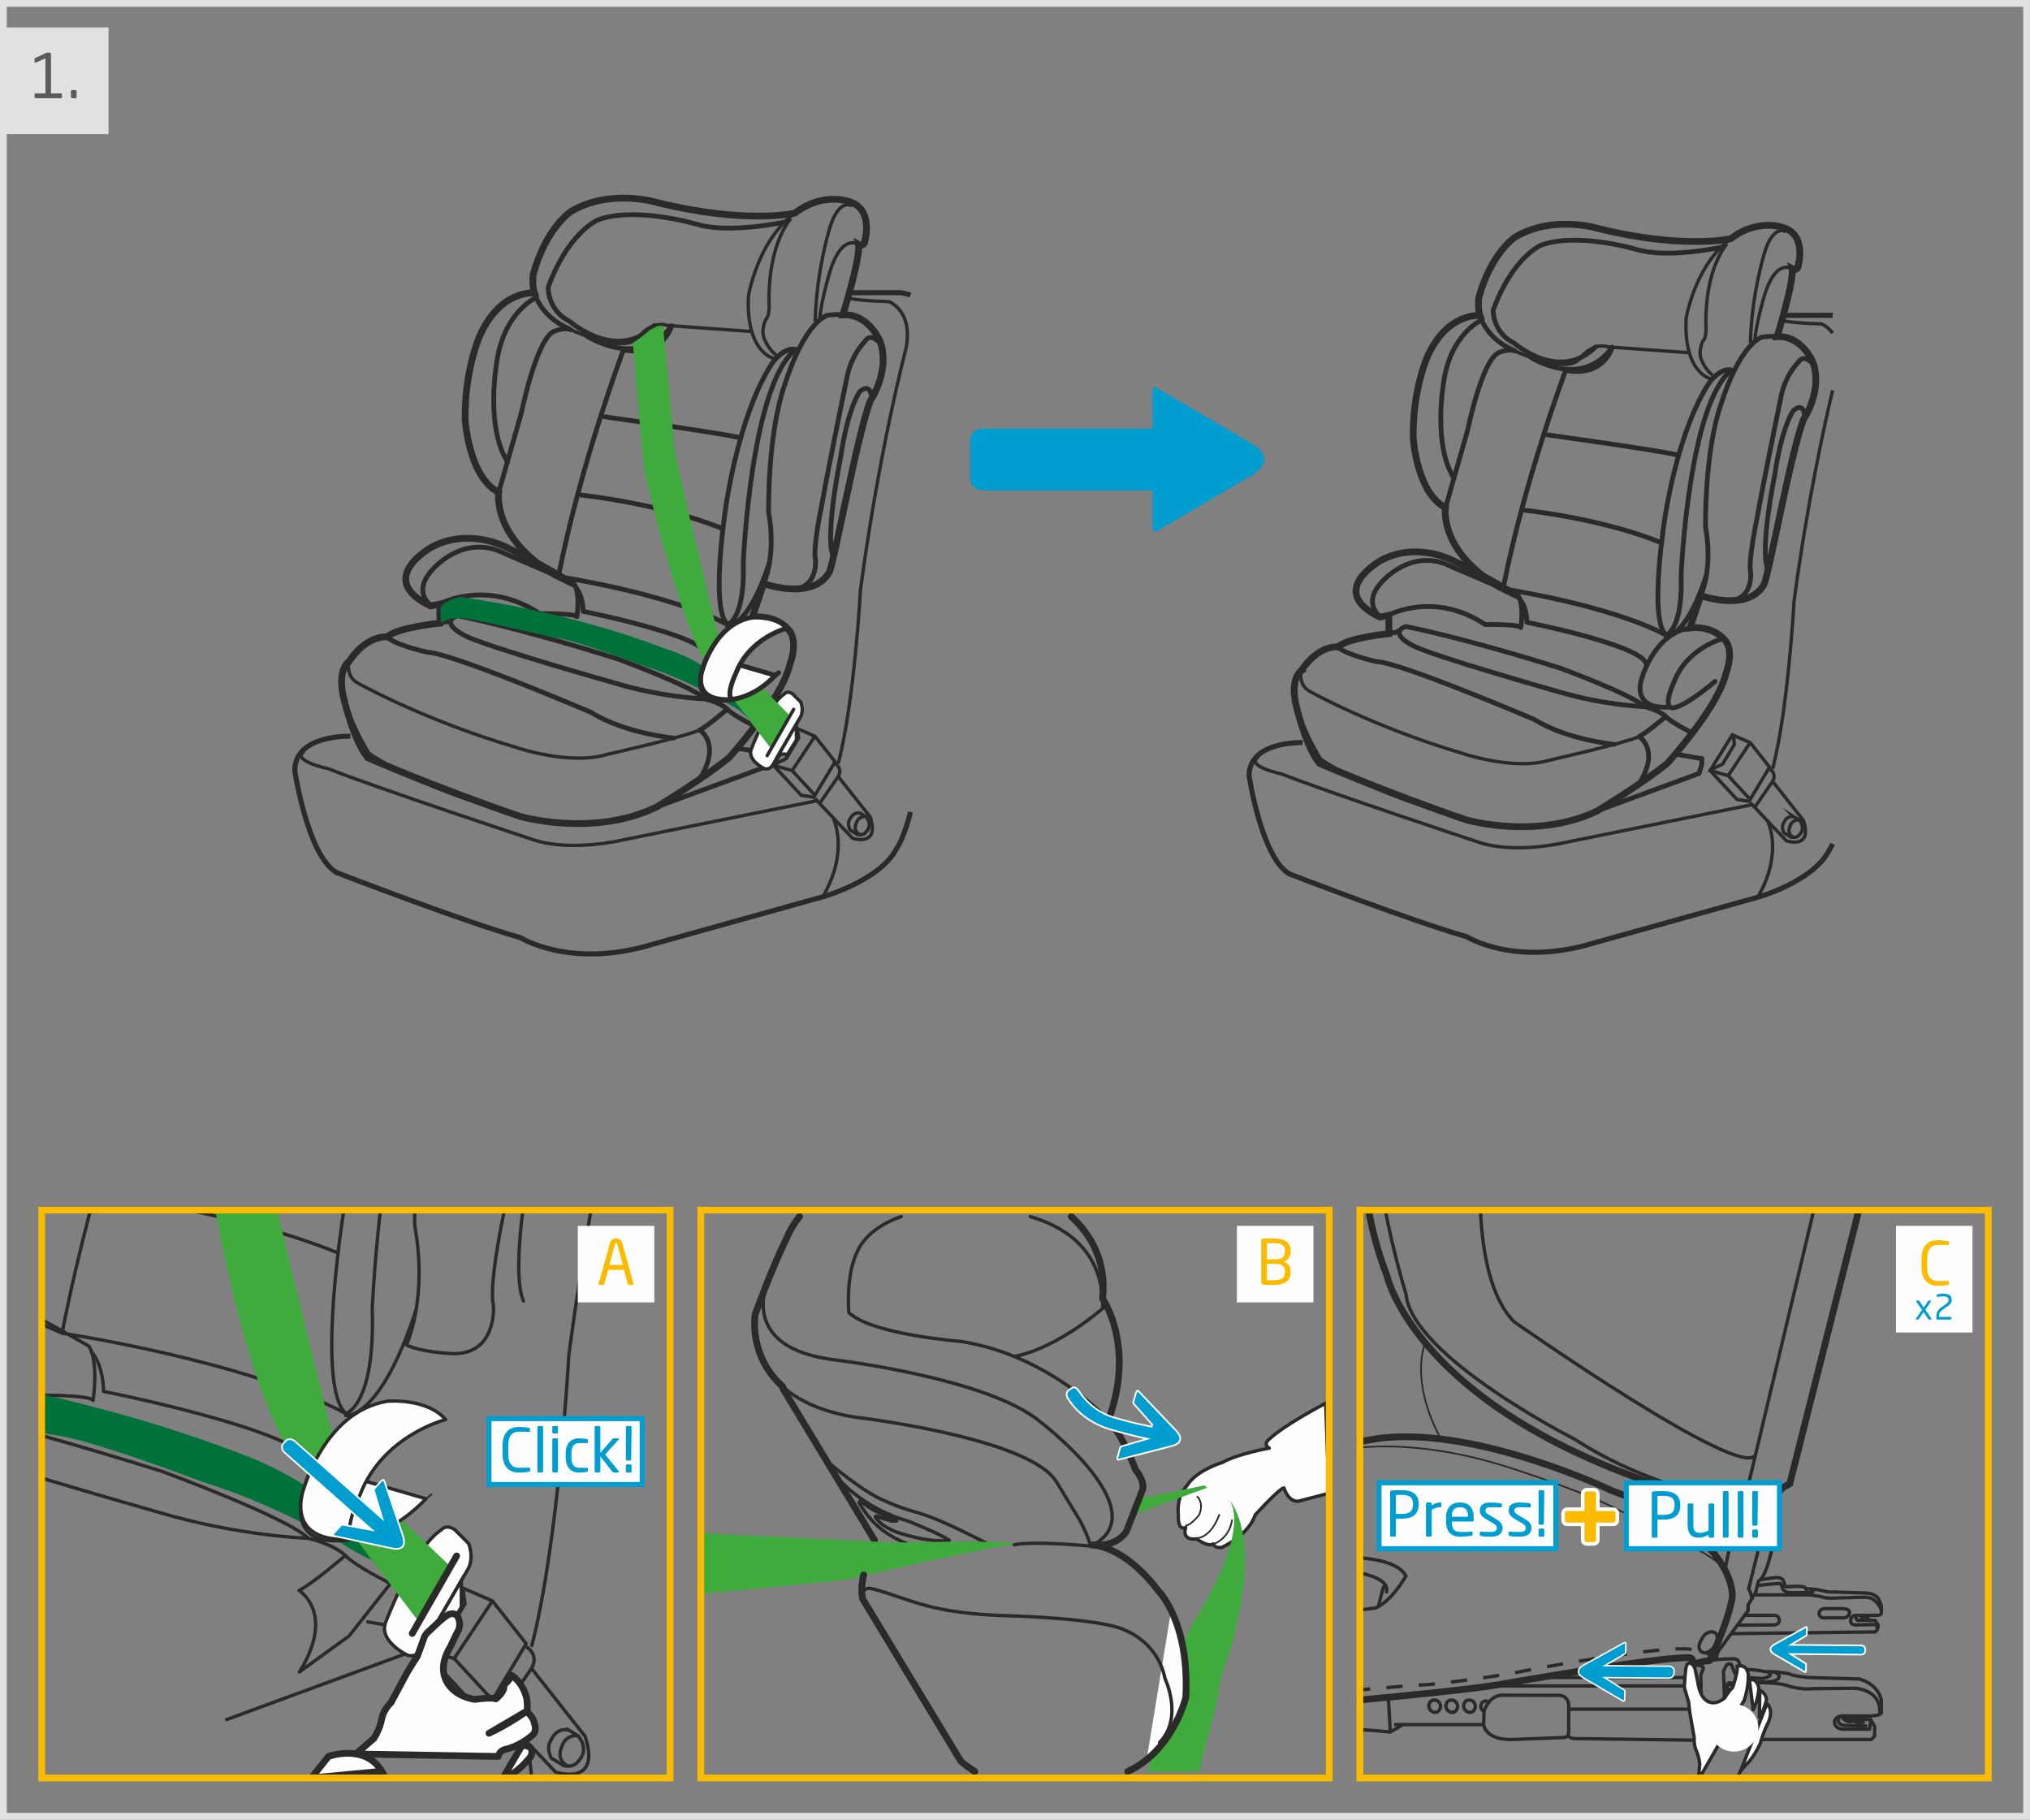 <?xml version="1.0" encoding="UTF-8"?>
<!DOCTYPE svg PUBLIC "-//W3C//DTD SVG 1.1//EN" "http://www.w3.org/Graphics/SVG/1.1/DTD/svg11.dtd">
<!-- Creator: CorelDRAW 2018 (64-Bit) -->
<svg xmlns="http://www.w3.org/2000/svg" xml:space="preserve" width="106.001mm" height="95mm" version="1.1" style="shape-rendering:geometricPrecision; text-rendering:geometricPrecision; image-rendering:optimizeQuality; fill-rule:evenodd; clip-rule:evenodd"
viewBox="0 0 10718.14 9605.83"
 xmlns:xlink="http://www.w3.org/1999/xlink">
 <rect x="0" y="0" width="10718.14" height="9605.83" fill="#808080" stroke="none"/>
 <defs>
  <style type="text/css">
   <![CDATA[
    .str9 {stroke:#2B2A29;stroke-width:26.75;stroke-miterlimit:10}
    .str6 {stroke:#009DD0;stroke-width:26.75;stroke-miterlimit:4}
    .str8 {stroke:#FEFEFE;stroke-width:8.92;stroke-miterlimit:10}
    .str5 {stroke:#2B2A29;stroke-width:8.92;stroke-miterlimit:10}
    .str4 {stroke:#2B2A29;stroke-width:35.67;stroke-miterlimit:10}
    .str15 {stroke:#FBBC00;stroke-width:35.67;stroke-miterlimit:4}
    .str14 {stroke:#E1E1DF;stroke-width:35.67;stroke-miterlimit:4}
    .str1 {stroke:#2B2A29;stroke-width:17.84;stroke-miterlimit:10}
    .str7 {stroke:#FEFEFE;stroke-width:7.7;stroke-miterlimit:10}
    .str2 {stroke:#2B2A29;stroke-width:8.92;stroke-linecap:round;stroke-linejoin:round;stroke-miterlimit:10}
    .str12 {stroke:#2B2A29;stroke-width:8.92;stroke-linecap:round;stroke-linejoin:round;stroke-miterlimit:4}
    .str10 {stroke:#2B2A29;stroke-width:25.22;stroke-linecap:round;stroke-linejoin:round;stroke-miterlimit:10}
    .str3 {stroke:#2B2A29;stroke-width:35.67;stroke-linecap:round;stroke-linejoin:round;stroke-miterlimit:10}
    .str13 {stroke:#2B2A29;stroke-width:35.67;stroke-linecap:round;stroke-linejoin:round;stroke-miterlimit:4}
    .str0 {stroke:#2B2A29;stroke-width:17.84;stroke-linecap:round;stroke-linejoin:round;stroke-miterlimit:10}
    .str11 {stroke:#2B2A29;stroke-width:17.84;stroke-linecap:round;stroke-linejoin:round;stroke-miterlimit:4}
    .fil0 {fill:none;fill-rule:nonzero}
    .fil1 {fill:#FEFEFE;fill-rule:nonzero}
    .fil8 {fill:#5B5B5B;fill-rule:nonzero}
    .fil4 {fill:#2B2A29;fill-rule:nonzero}
    .fil6 {fill:#FBBC00;fill-rule:nonzero}
    .fil7 {fill:#E1E1DF;fill-rule:nonzero}
    .fil2 {fill:#3FAB3C;fill-rule:nonzero}
    .fil5 {fill:#009DD0;fill-rule:nonzero}
    .fil3 {fill:#00713B;fill-rule:nonzero}
   ]]>
  </style>
 </defs>
 <g id="Warstwa_x0020_1">
  <polyline class="fil0 str0" points="1196.84,9077.57 2130.2,8734.38 2155.49,8649.7 2155.49,8598.97 "/>
  <line class="fil0 str0" x1="1941.74" y1="8561.77" x2="2155.49" y2= "8598.97" />
  <path class="fil1" d="M2037.47 8560.66c0,0 148.75,-393.41 292.68,-484.63 0,0 23.97,-33.56 72.09,0l71.98 71.98c0,0 28.71,67.17 0,129.56l-56.8 97.85 -188.09 324.42c0,0 -23.89,52.83 -76.73,38.41 0,0 -158.27,-74.09 -115.15,-177.6z"/>
  <path class="fil0 str1" d="M2037.47 8560.66c0,0 148.75,-393.41 292.68,-484.63 0,0 23.97,-33.56 72.09,0l71.98 71.98c0,0 28.71,67.17 0,129.56l-56.8 97.85 -188.09 324.42c0,0 -23.89,52.83 -76.73,38.41 0,0 -158.27,-74.09 -115.15,-177.6z"/>
  <path class="fil0 str1" d="M3120.28 6388.11c-40.04,233.03 -80.01,488.89 -116.7,761.98 0,0 -53.26,990.94 -197.33,1543.52"/>
  <path class="fil0 str1" d="M2763.88 9183.12c0,0 37.65,74.74 42.01,202.69"/>
  <polygon class="fil0 str1" points="2435.91,8379.86 2231.59,8707.78 2397.99,8755.34 2600.07,8973.92 2778.24,8676.93 2600.07,8451.2 "/>
  <polyline class="fil0 str1" points="2231.61,8707.8 2478.74,8973.94 2600.05,8992.98 "/>
  <path class="fil0 str1" d="M2778.23 8693.58c0,0 70.6,37.99 28.04,114.05l-164.8 238.7"/>
  <line class="fil0 str1" x1="2600.06" y1="8451.2" x2="2397.98" y2= "8755.34" />
  <path class="fil0 str1" d="M3000.72 9132.09l49.55 30.24c0,0 69.46,67.71 0,139.01 0,0 -19.65,30.32 -73.16,19.59l-65.92 -39.27c0,0 -32.07,-54.61 0,-98.53 0,0 24.97,-63.6 89.53,-51.04z"/>
  <path class="fil0 str1" d="M3050.28 9162.32c0,0 -65.52,-9.13 -86.46,64.5 0,0 -29.68,64.52 34.84,96.31"/>
  <polyline class="fil0 str1" points="2444.14,8383.42 2455.05,8467.24 2346.25,8649.02 2223.34,8707.8 "/>
  <path class="fil0 str1" d="M2600.06 9002.54l332.59 351.64c0,0 244.7,83.18 156.77,-187.74l-283.15 -358.81"/>
  <path class="fil0 str0" d="M1823.69 8211.37c0,0 -167.26,144.11 -244.85,185.02 0,0 195.88,118.21 1.86,430.05l262.32 -190.23 218.74 -277.06c0,0 -185.28,-90.57 -238.07,-147.78z"/>
  <path class="fil0 str0" d="M220.05 7578.56c181.88,50.75 393.6,112.9 633.48,188.21 0,0 665.19,244.2 773.66,353.78 0,0 -366.42,-10.95 -788.79,-137.04 0,0 -299.86,-84.71 -618.35,-180.65"/>
  <path class="fil0 str0" d="M2145.88 7099.82c0,0 114.68,-240.7 43.66,-631.12 0,0 -0.5,-29.67 0.09,-80.59m473.19 0l-3.33 19.09c0,0 -80.55,376.26 -54.29,483.35 0,0 20.83,255.4 -208.71,255.62 0,0 -169.04,-5.64 -250.62,-46.34"/>
  <path class="fil0 str0" d="M2760.6 6388.11c-23.24,187.2 -35.23,388.64 2.82,479.57"/>
  <path class="fil0 str0" d="M1823.69 8211.37c0,0 -51.79,-54.54 -196.51,-90.82"/>
  <path class="fil0 str0" d="M220.05 7365.08c90.91,0.52 258.98,4.64 270.99,27.8 0,0 31.68,-189.59 -20.01,-285.39 0,0 -110.49,-64.63 -250.98,-141.65"/>
  <path class="fil0 str0" d="M1815.44 6388.11c-25.16,163.5 -136.22,942.92 10.83,1074.01 0,0 155.59,-41.94 139.11,-554.03 0,0 9.7,-224.23 43.07,-519.98"/>
  <path class="fil0 str0" d="M991.48 6388.11c235.77,46.46 527.16,118.33 788.56,224.23"/>
  <path class="fil0 str0" d="M1641.26 7722.74c-50.15,-170.61 -1094.91,-377.54 -1094.91,-377.54 0,0 3.36,-129.45 -63.88,-211.24"/>
  <path class="fil0 str2" d="M1862.95 8123.41c0,0 37.17,76.02 415.14,-234.86"/>
  <path class="fil0 str0" d="M1825.99 7472.98c0,0 181.5,23.47 371.7,-561.74"/>
  <path class="fil0 str0" d="M220.05 6991.13l109.51 47.01c0,0 967.57,144.74 1496.71,424.05"/>
  <path class="fil0 str0" d="M477.45 6388.11c-54.14,206.88 -105.29,423.38 -147.55,638.75"/>
  <path class="fil2" d="M1136.74 6388.11c76.13,410.03 239.24,1135.35 477.15,1389.51 14.2,15.17 597.66,784.15 597.66,784.15l167.15 -292.11 -592.56 -563.88c0,0 -196.05,-781.64 -323.14,-1317.67l-326.26 0z"/>
  <path class="fil1 str1" d="M2435.78 8343.98l0 139.9 -86.4 139.19c0,0 2.71,-33.57 -75.44,0l161.84 -279.1z"/>
  <line class="fil0 str3" x1="2410.93" y1="8213.64" x2="2176.54" y2= "8623.1" />
  <path class="fil3" d="M220.05 7359.65c315.41,72.36 693.23,176.06 1061.96,319.07 0,0 490.77,172.29 611.01,463.76l70.91 93.28c-84.87,-34.03 -143.61,-85.29 -212.38,-113.72 0,0 -319.94,-188.05 -689.77,-301.77 0,0 -608.83,-234.53 -802.7,-248.55l-39.03 -9.34 0 -202.71z"/>
  <path class="fil1 str0" d="M1651.26 7738.69c0,0 -228.33,430.54 169.04,392.95 119.85,-11.38 270.46,-55.32 428.98,-219.69l-598.02 -173.26z"/>
  <path class="fil1" d="M2353.05 7493.95c0,0 -331.14,82.07 -452.06,396.62 0,0 -91.28,187.53 -38.02,232.83 0,0 -323.58,47.26 -268.92,-230.86 0,0 105.3,-438.21 451.59,-495.54 0,0 207.86,-18.54 307.42,96.96z"/>
  <path class="fil0 str0" d="M2353.05 7493.95c0,0 -331.14,82.07 -452.06,396.62 0,0 -91.28,187.53 -38.02,232.83 0,0 -323.58,47.26 -268.92,-230.86 0,0 105.3,-438.21 451.59,-495.54 0,0 207.86,-18.54 307.42,96.96z"/>
  <path class="fil1" d="M1643.99 9385.81l89.98 -113.53c0,0 191.8,-70.38 281.84,78.3l-371.72 35.23 -0.1 0z"/>
  <path class="fil0 str4" d="M1643.99 9385.81l89.98 -113.53c0,0 191.8,-70.38 281.84,78.3l-371.72 35.23"/>
  <path class="fil1 str3" d="M1879.04 9259.06l93.71 -80.68c0,0 31.28,-43.05 43.05,-105.69 0,0 6.35,-43.98 48.9,-85.08 0,0 77.8,-145.36 86.61,-161.45 0,0 41.09,-67.52 51.33,-80.72 0,0 36.74,-98.34 39.67,-108.62 0,0 11.74,-19.09 20.55,-23.51 0,0 93.92,-93.88 113.01,-92.42 0,0 38.17,-14.7 48.4,33.74 0,0 10.27,32.28 -10.23,63.1 0,0 -10.6,22.69 -38.52,79.55 0,0 -55.43,81.87 -26.04,159.7 0,0 23.43,90.96 157.02,114.47 0,0 86.57,-13.24 111.54,-2.96 0,0 52.11,-40.67 41.81,-72.91 0,0 26.04,-19.65 41.84,-51 0,0 57.11,31.81 79.22,121.42 0,0 7.35,53.86 0,67.1 0,0 -85.39,63.39 -199.11,116.89l199.11 -116.89c0,0 39.67,38.13 39.67,63.11 0,0 17.62,36.7 -7.38,61.6 0,0 -64.57,60.21 -148.21,77.84 0,0 -26.75,5.84 -34.64,36.66l-751.3 -13.24z"/>
  <path class="fil1" d="M2755.7 9214.65c0,0 73.58,-6.92 46.8,57.65 0,0 -73.71,97.37 -147.06,113.52l-0.07 0 100.34 -171.17z"/>
  <path class="fil0 str3" d="M2755.7 9214.65c0,0 73.58,-6.92 46.8,57.65 0,0 -73.71,97.37 -147.06,113.52m-0.07 0l100.34 -171.17"/>
  <path class="fil0 str3" d="M7180.03 8974.26c212.07,-19.59 635.87,-60.58 765.55,-86.96 0,0 772.92,-135.23 963.15,-136.73 0,0 50.51,-4.46 16.34,41.6 0,0 66.2,-25.65 101.48,-25.65 0,0 94.32,-188.38 119.96,-334.41 0,0 31.21,-324.35 -630.91,-560.67 0,0 -695.57,-334.41 -1212.8,-280.92 0,0 -52.18,5.63 -122.77,20.83"/>
  <path class="fil0 str5" d="M7180.03 7641.76c166.45,-15.05 420.27,-6.99 751.49,93.66 0,0 555.08,171.68 724.51,301 0,0 428.34,170.26 458.37,264.85"/>
  <path class="fil0 str1" d="M7180.03 8223.53c109.46,9.06 210.83,34.87 243.2,96.01 0,0 -75.81,136.01 -162.8,169.44 0,0 -32.11,4.23 -80.4,9.68"/>
  <path class="fil4" d="M7233.79 8907.16l1.58 17.78 -1.46 0.12 -20.24 1.82 -19.61 1.79 -14.03 1.3 0 -17.91 12.4 -1.15 19.63 -1.79 20.28 -1.84 1.46 -0.12zm170.73 -14.09l1.35 17.78 -17.81 1.34 -22.91 1.78 -22.72 1.82 -21.83 1.79 -1.48 -17.78 21.87 -1.79 22.76 -1.82 22.95 -1.78 17.81 -1.34zm142.57 -9.46l1.86 17.74 -0.43 0.04 -22.48 1.29 -22.73 1.41 -12.12 0.79 -1.17 -17.8 12.16 -0.79 22.79 -1.41 22.56 -1.31 -0.43 0.04zm1.86 17.74l-0.43 0.04 0.1 -0.01 0.33 -0.03zm26 -20.77l1.96 17.74 -6.98 0.77 -7.34 0.81 -5.85 0.63 -4.27 0.46 -2.61 0.28 -0.91 0.09 -1.86 -17.74 0.87 -0.09 2.61 -0.28 4.27 -0.46 5.81 -0.63 7.32 -0.81 6.98 -0.77zm169.78 -20.67l2.29 17.69 -19.04 2.49 -18.84 2.42 -18.15 2.29 -17.43 2.16 -11.53 1.42 -2.14 -17.72 11.49 -1.4 17.39 -2.16 18.13 -2.29 18.8 -2.42 19.04 -2.49zm169.18 -24.45l2.81 17.61 -1.8 0.28 -21.42 3.37 -21.45 3.27 -21.37 3.19 -18.76 2.73 -2.53 -17.65 18.7 -2.73 21.3 -3.16 21.37 -3.27 21.34 -3.35 1.8 -0.28zm140.75 -25.29l3.34 17.51 0.13 -0.02 -19.21 3.87 -19.75 3.81 -17.88 3.32 -3.2 -17.55 17.76 -3.3 19.61 -3.77 19.07 -3.85 0.13 -0.02zm-0.13 0.02l0.13 -0.02 -0.43 0.08 0.3 -0.06zm27.61 -5.16l3.26 17.53 -5.7 1.05 -11.86 2.21 -7.34 1.39 -2.5 0.47 -3.34 -17.51 2.54 -0.49 7.36 -1.39 11.88 -2.21 5.7 -1.05zm168.65 -30.09l3.05 17.57 -26.04 4.49 -32.27 5.66 -25.98 4.61 -3.13 -17.55 26.02 -4.63 32.31 -5.66 26.04 -4.49zm169.05 -27.89l2.79 17.61 -5.4 0.84 -40.57 6.49 -38.48 6.29 -2.91 -17.59 38.54 -6.31 40.63 -6.49 5.4 -0.84zm169.56 -25l2.43 17.67 -8.41 1.12 -41.5 5.82 -34.74 5.08 -2.63 -17.63 34.84 -5.1 41.6 -5.84 8.41 -1.12zm170.36 -19.95l1.78 17.76 -20.96 1.96 -37.33 3.97 -26.64 3.12 -2.14 -17.72 26.81 -3.14 37.53 -3.99 20.96 -1.96zm172.41 -3.87l-1.38 17.78 -16.58 -1.92 -21.24 -0.97 -24.8 0.01 -21.73 0.74 -0.83 -17.82 22.23 -0.76 25.51 -0.01 22.23 1.03 16.58 1.92zm99.07 13.39l11.14 13.93 -3.88 2.91 -3.9 2.58 -3.93 2.25 -3.94 1.94 -3.93 1.64 -3.92 1.34 -3.88 1.07 -2.66 0.57 -3.17 -17.55 1.61 -0.34 2.83 -0.77 2.87 -1 2.9 -1.19 2.91 -1.44 2.96 -1.71 2.99 -1.97 3.01 -2.26z"/>
  <path class="fil0 str1" d="M9055.11 8698.57c4.53,-6.6 8.89,-14.31 12.98,-23.4"/>
  <path class="fil0 str1" d="M7180.03 8303.22c91.01,19.98 159.19,53.03 138.36,107.72"/>
  <path class="fil0 str1" d="M7307.24 8370.95c0,0 -15.59,45.55 -28.96,109.65"/>
  <path class="fil0 str4" d="M7225.26 6388.11c22.74,118.1 54.11,234.98 96.88,344.06 0,0 174.6,823 1877.89,1236.39l249.69 -135.73 364.69 -1444.73"/>
  <line class="fil0 str1" x1="9576.66" y1="6388.11" x2="9200.02" y2= "7968.57" />
  <path class="fil0 str1" d="M7816.4 6388.11c10.31,223.68 53.66,462.44 177.53,589.3 0,0 1215.3,852.75 1275.33,700.65"/>
  <path class="fil0 str5" d="M7525.23 7088.96c0,0 -87.39,190.63 82.51,507.74"/>
  <path class="fil0 str1" d="M9208.59 7932.59c0,0 -472.28,-60 -895.87,-335.88 0,0 -860.56,-436.47 -889.56,-766.42 0,0 -66.11,-214.58 -108.76,-442.17"/>
  <line class="fil0 str1" x1="9173.3" y1="7968.58" x2="9107.35" y2= "8287.19" />
  <path class="fil0 str5" d="M9434.11 7841.24c0,0 -22.22,73.7 -164.84,91.36"/>
  <path class="fil0 str1" d="M9351.7 7912.25l-25.33 95.17c0,0 58.07,75.84 25.33,185.81 0,0 -28.25,135.23 -66.92,153.07 0,0 -10.17,40.16 -15.52,60.96l-39.49 65.38 0 29.72 -144.18 196.19 -17.44 25.29c0,0 -3.78,37.56 -22.69,40.13"/>
  <polyline class="fil0 str1" points="7180.03,9129.61 7340.68,9143.18 7407.56,9104.3 "/>
  <path class="fil0 str1" d="M7360.75 9104.29l472.64 0c0,0 7.38,85.22 159.19,78.29l265.46 -10.3c0,0 15.66,1.1 22.3,-14.49 0,0 1.14,21.19 39.06,20.09l820.43 11.12 24.54 -6.42 715.62 0c0,0 11.16,-9.2 17.84,-18.12l0 -50.15 -20.05 -35.67 -146.03 -11.12"/>
  <path class="fil0 str0" d="M9877.77 9078.65l-6.67 49.62 -141.58 0c0,0 -40.13,-0.57 -43.48,-35.13 0,0 -3.36,-30.07 37.92,-34.53l146 0c0,0 41.13,0 57.79,-10.2 2.64,-1.54 4.57,-3.32 5.74,-5.42l0 -62.43c0,0 -4.46,-84.72 -117.04,-117.04l-263.07 -7.81c0,0 -84.72,-5.57 -107.01,-20.05 0,0 -73.56,-13.38 -127.06,-11.16 0,0 -70.24,-15.59 -109.26,-8.92 0,0 -17.84,-1.68 -21.72,-18.4 0,0 -2.78,-35.67 -28.43,-40.13 0,0 -145.07,-3.82 -230.47,33.53 0,0 62.53,-7.31 64.03,17.98l-13.37 32.67 2.95 179.89 124.32 0 16.87 -13.8 -0.57 -14.49 -3.89 -100.34 45.34 2.24 4.46 -14.09 136.73 2.24c0,0 95.89,-0.79 144.18,20.04 0,0 69.85,19.3 127.1,11.17l210.46 -1.54c0,0 54.68,-1.68 98.09,33.43 0,0 33.99,23.96 38.45,73.01l1.14 24.54"/>
  <line class="fil0 str1" x1="7330.13" y1="8960.07" x2="7340.69" y2= "9143.17" />
  <path class="fil0 str1" d="M8282.62 9152.22l0 -154.95c0,0 -2.61,-54.98 -69.49,-47.51l-277.91 -0.72c0,0 -65.42,-8.2 -99.6,82.44l-2.24 72.8"/>
  <line class="fil0 str1" x1="8282.62" y1="9022.57" x2="8975.59" y2= "9022.57" />
  <path class="fil0 str1" d="M9114.36 9015.39c0,0 52.9,17.58 52.9,74.05l-2.96 93.14"/>
  <path class="fil0 str1" d="M8925.08 8792.17l4.35 45.16c0,0 -34.81,15.02 -15.34,38.45 0,0 20.9,17.26 66.75,11.7l0 12.45 -1098.38 0"/>
  <line class="fil0 str1" x1="8909.6" y1="8855.43" x2="8133.55" y2= "8855.43" />
  <path class="fil0 str1" d="M9107.36 9021.1l-7.66 -198.83 14.65 -30.1c0,0 8.56,-14.49 26.44,-5.57 0,0 1.74,-2.24 5.96,14.49l16.44 39.56c0,0 7.31,10.06 19.55,12.27l122.64 7.82c0,0 71.34,-13.94 27.86,-32.89"/>
  <path class="fil0 str1" d="M9366.19 8825.61c0,0 35.6,12.8 26.68,29.82 -9.78,18.58 -32.32,27.04 -131.52,22.01l-94.03 -3.36 -6.89 12.28 -32.85 -2.43 -7.82 8.56"/>
  <path class="fil0 str1" d="M9140.32 8624.06l760.86 -9.14c0,0 18.94,-14.48 14.48,-37.88l-15.59 -23.44 -98.09 0"/>
  <path class="fil0 str1" d="M9536.66 8389.76c0,0 17.84,-7.81 88.07,7.82 0,0 25.65,8.92 51.22,6.66l180.64 5.57c0,0 41.52,2.24 59.78,27.89 0,0 19.37,34.57 17.13,52.41l0.17 24.5c0,0 0.11,10.03 -17.3,12.81l-120.03 0c0,0 -25.04,1.68 -25.04,26.22 0,0 -2.78,24.5 24.54,24.5l106.44 -2.78 8.31 13.52 5.77 7.1"/>
  <path class="fil0 str1" d="M9262.07 8419.19l254.54 0c0,0 55.18,-3.25 112.58,13.49 0,0 25.08,6.66 75.23,2.78l143.82 -3.89c0,0 59.21,-3.92 85.32,69.67"/>
  <path class="fil0 str1" d="M9557.29 8387.81c0,0 41.8,12.56 -5.07,19.8l-113.12 0c0,0 -25.11,-11.7 -26.22,-19.8 0,0 -8.31,-32.6 -18.91,-28.72 0,0 -85.97,5.18 -115.71,12.91"/>
  <path class="fil0 str1" d="M9293.38 8340.32c0,0 89.99,-17.44 97.81,-11.3 0,0 20.62,2.21 25.64,16.69l6.14 19.52c0,0 -1.1,13.38 15.59,11.16 0,0 86.39,-8.38 95.31,7.24l7.82 23.97"/>
  <polyline class="fil0 str1" points="9120.84,8920.5 9155.44,8920.5 9155.44,8993.94 9123.88,8998.47 "/>
  <path class="fil4" d="M9830.22 9058.59c0,0 9.67,30.1 20.8,32.32 0,0 -20.8,26.08 -66.14,3.78 -9.77,-4.81 -22.3,-17.87 -24.54,-36.1l69.88 0z"/>
  <path class="fil4" d="M9866.06 8527.42c0,0 3.39,17.27 26.75,26.19 0,0 -41.2,23.36 -69.09,-7.25 -3.29,-3.6 -5.6,-8.91 -5.6,-18.94l47.94 0z"/>
  <path class="fil0 str0" d="M9805.31 8527.42c0,0 -15.06,17.34 3.39,26.19"/>
  <path class="fil0 str0" d="M9712.9 9060.68c0,0 -25.75,41.94 24.97,47.51l113.15 2.28"/>
  <path class="fil0 str0" d="M9723.94 9058.59c0,0 7.67,31.21 52.04,29.82"/>
  <path class="fil0 str0" d="M9211.35 8527.42l159.62 0c0,0 21.37,-1.28 23.33,26.19 0,0 2.72,24.54 -32.6,24.54l-188.38 1.03"/>
  <path class="fil0 str0" d="M9628.84 8540.52l106.26 0c0,0 29.9,0 29.75,-30.71 0,0 0.15,-17.91 -37.17,-17.91l-93.63 0c0,0 -26.75,-0.14 -29.72,24.12 0,0 -0.24,24.5 24.51,24.5z"/>
  <path class="fil0 str0" d="M7571.43 8974.99c0,0 28.46,-4.46 34.6,30.1 0,0 0.5,38.45 -34.6,33.99 0,0 -25.05,-5.25 -27.83,-31.85 0,0 1.07,-32.25 27.83,-32.25z"/>
  <path class="fil0 str0" d="M7661.44 8974.99c0,0 28.43,-4.46 34.56,30.1 0,0 0.54,38.45 -34.56,33.99 0,0 -25.08,-5.25 -27.86,-31.85 0,0 1.1,-32.25 27.86,-32.25z"/>
  <path class="fil0 str0" d="M7755.29 8974.99c0,0 28.43,-4.46 34.57,30.1 0,0 0.53,38.45 -34.57,33.99 0,0 -25.08,-5.25 -27.86,-31.85 0,0 1.1,-32.25 27.86,-32.25z"/>
  <path class="fil0 str0" d="M7861.25 8985.4c0,0 -18.91,-13.21 -32.89,0 -8.95,8.45 -20.15,34.74 7.18,48.66"/>
  <path class="fil0 str0" d="M9000.14 8630.19c0,0 35.67,-31.21 60.17,-6.14 0,0 20.62,20.19 -8.92,69.31 0,0 -37.13,48.29 -66.85,26.75 0,0 -18.58,-10.42 -12.66,-38.68 0,0 6.63,-25.25 28.25,-51.25z"/>
  <path class="fil0 str0" d="M9326.37 8007.41l-93.63 380.39c0,0 15.65,23.47 16.02,53.43"/>
  <path class="fil1" d="M9036.27 9385.81c43.88,-5.32 96.4,-8.17 138.38,0l-138.38 0z"/>
  <path class="fil0 str0" d="M9036.27 9385.81c43.88,-5.32 96.4,-8.17 138.38,0"/>
  <path class="fil1" d="M8967.5 9385.81l7.05 -72.67c0,0 -2.64,-36.42 -19.26,-73.91 0,0 -12.34,-25.43 -10.12,-65.96 0,0 -19.52,-110.01 -21.59,-122.32 0,0 -7.24,-53.4 -7.78,-64.84 0,0 -19.19,-67.17 -21.51,-73.84 0,0 -2.03,-15.16 -0.18,-21.37 0,0 3.85,-91.06 11.53,-99.05 0,0 9.48,-24.98 29.57,-4.82 0,0 14.73,11.88 17.34,37.03 0,0 3.64,16.48 12.23,58.32 0,0 6.63,67.35 43.76,93.78 0,0 39.38,35.96 97.64,-13.02 0,0 28.18,-46.34 41.05,-52.47 0,0 32.36,-90.82 24.33,-114.79 0,0 47.98,-14.3 58.01,36.56 0,0 2.49,5.42 0.68,36.85 0,0 -1.68,49.02 -20.87,106.37l-236.39 410.16 -5.48 0z"/>
  <path class="fil0 str0" d="M8967.5 9385.81l7.05 -72.67c0,0 -2.64,-36.42 -19.26,-73.91 0,0 -12.34,-25.43 -10.12,-65.96 0,0 -19.52,-110.01 -21.59,-122.32 0,0 -7.24,-53.4 -7.78,-64.84 0,0 -19.19,-67.17 -21.51,-73.84 0,0 -2.03,-15.16 -0.18,-21.37 0,0 3.85,-91.06 11.53,-99.05 0,0 9.48,-24.98 29.57,-4.82 0,0 14.73,11.88 17.34,37.03 0,0 3.64,16.48 12.23,58.32 0,0 6.63,67.35 43.76,93.78 0,0 39.38,35.96 97.64,-13.02 0,0 28.18,-46.34 41.05,-52.47 0,0 32.36,-90.82 24.33,-114.79 0,0 47.98,-14.3 58.01,36.56 0,0 2.49,5.42 0.68,36.85 0,0 -1.68,49.02 -20.87,106.37l-236.39 410.16"/>
  <path class="fil1 str0" d="M9236.53 8866.23c0,0 25.82,-2.43 34.25,10.38 0,0 16.44,17.3 15.44,41.52 0,0 -4.17,60.31 -29.68,107.62l-20.01 -159.52z"/>
  <path class="fil1 str0" d="M9291.92 8923.64c0,0 30.96,10.66 35.17,48.97 0,0 -20.9,80.12 -37.74,92.75l2.57 -141.72z"/>
  <path class="fil1" d="M9329.4 8993.09c0,0 42.91,34.32 -0.39,115.11 0,0 -17.69,33.71 -35.21,96.13 0,0 -29.07,63.89 -65.2,102.21 -36.04,38.27 -45.3,46.44 -53.06,79.27l0.02 0 153.85 -392.72z"/>
  <path class="fil0 str0" d="M9329.4 8993.09c0,0 42.91,34.32 -0.39,115.11 0,0 -17.69,33.71 -35.21,96.13 0,0 -29.07,63.89 -65.2,102.21 -36.04,38.27 -45.3,46.44 -53.06,79.27m0.02 0l153.85 -392.72"/>
  <polygon class="fil1 str6" points="8586.42,8175.61 9395.68,8175.61 9395.68,7827.42 8586.42,7827.42 "/>
  <path class="fil5" d="M8871.53 7947.81l0 -4.32c0,-53.36 -37.77,-71.94 -89.67,-71.94 -18.58,0 -39.34,0 -53.16,1.64 -4.77,0.64 -7.66,3.6 -7.66,8.24l0 229.33c0,3.6 2.67,6.6 6.03,6.6l18.05 0c3.74,0 6.03,-3.26 6.03,-6.46l0 -88.86 31.57 0c51.44,0 88.82,-18.9 88.82,-74.23zm-30.1 -0.18c0,34.67 -16.23,49.33 -59,49.33l-31.28 0 0 -99.63c7.53,-0.71 21.55,-0.71 31.28,-0.71 40.27,0 59,13.01 59,46.61l0 4.39zm209.39 163.13l0 -167.4c0,-3.64 -3.06,-6.6 -6.52,-6.6l-16.77 0c-3.67,0 -6.73,3.22 -6.73,6.42l0 136.44c-15.13,7.45 -30.58,12.66 -44.27,12.66 -24.93,0 -36,-10.02 -36,-42.66l0 -106.44c0,-3.53 -3.13,-6.42 -6.89,-6.42l-16.47 0c-3.75,0 -6.82,2.89 -6.82,6.49l0 106.7c0,43.09 17.87,67.42 57.68,67.42 19.55,0 34.42,-4.96 52.76,-15.24l0 7.45c0,4.22 2.67,7.79 6.42,7.79l17.09 0c3.77,0 6.52,-3 6.52,-6.6zm75.76 0.07l0 -233.11c0,-3.57 -2.75,-6.17 -6.14,-6.17l-17.8 0c-3.74,0 -6.1,2.95 -6.1,6.17l0 233.11c0,3.53 2.67,6.53 6.1,6.53l17.8 0c3.68,0 6.14,-3.33 6.14,-6.53zm78.66 0l0 -233.11c0,-3.57 -2.75,-6.17 -6.14,-6.17l-17.73 0c-3.82,0 -6.25,2.95 -6.25,6.17l0 233.11c0,3.53 2.75,6.53 6.25,6.53l17.73 0c3.67,0 6.14,-3.33 6.14,-6.53zm76.4 -233.11c0,-3.57 -3.35,-6.17 -6.59,-6.17l-16.84 0c-3.29,0 -6.67,2.6 -6.67,6.17l0 170.19c0,3.28 3.71,6.17 7.45,6.17l13.42 0c4.14,0 7.13,-2.89 7.13,-6.17l2.1 -170.19zm0 233.43l0 -30.58c0,-3.6 -3.13,-6.17 -6.59,-6.17l-16.84 0c-3.82,0 -6.67,2.89 -6.67,6.17l0 30.58c0,3.6 3.13,6.21 6.67,6.21l16.84 0c3.78,0 6.59,-2.61 6.59,-6.21z"/>
  <polygon class="fil1 str6" points="7281.12,8175.61 8214.66,8175.61 8214.66,7827.42 7281.12,7827.42 "/>
  <path class="fil5" d="M7490.27 7942.75l0 -4.31c0,-53.37 -37.85,-71.95 -89.72,-71.95 -18.54,0 -39.3,0 -53.11,1.64 -4.78,0.65 -7.67,3.61 -7.67,8.24l0 229.3c0,3.64 2.61,6.59 6.03,6.59l18.02 0c3.71,0 6.07,-3.21 6.07,-6.42l0 -88.89 31.57 0c51.44,0 88.82,-18.87 88.82,-74.2zm-30.11 -0.17c0,34.67 -16.23,49.29 -59.03,49.29l-31.24 0 0 -99.59c7.52,-0.75 21.54,-0.75 31.24,-0.75 40.3,0 59.03,13.05 59.03,46.65l0 4.39zm150.03 8.52l0 -15.16c0,-2.86 -2.17,-4.29 -6.56,-4.29 -14.2,0 -28.72,4.36 -44.45,15.87l0 -8.1c0,-4.21 -2.81,-7.78 -6.73,-7.78l-16.66 0c-3.88,0 -6.7,3 -6.7,6.63l0 167.37c0,3.64 3.06,6.59 6.49,6.59l16.81 0c3.74,0 6.8,-3.21 6.8,-6.42l0 -135.51c16.06,-9.7 29.54,-13.55 44.27,-13.55 4.46,0 6.74,-1.96 6.74,-5.67zm170.58 73.8l0 -17.51c0,-45.91 -24.36,-75.73 -72.41,-75.73 -47.06,0 -73.13,29.22 -73.13,74.99l0 28.86c0,59.46 36.92,76.76 74.69,76.76 21.93,0 40.13,-1.96 58.86,-5.52 5.24,-0.97 6.56,-3.25 6.56,-7.46l0 -11.16c0,-2.24 -2.75,-3.13 -5.39,-3.13l-1.75 0c-14.87,2.24 -38.95,2.24 -57.75,2.24 -29.79,0 -45.06,-13.73 -45.06,-50.83l0 -4.39 108.94 0c4.06,0 6.42,-2.89 6.42,-7.1zm-30.1 -17.95l-85.26 0 0 -2.74c0,-32.61 15.41,-47.44 43.09,-47.44 28.28,0 42.16,13.34 42.16,47.44l0 2.74zm182.66 59.22c0,-18.77 -8.81,-32.43 -35.74,-48.05l-32.13 -18.73c-14.99,-8.6 -22.44,-14.63 -22.44,-24.23 0,-16.23 11.91,-18.4 29.96,-18.4 18.05,0 38.71,0 50.08,0.93l1 0c3.46,0 5.81,-1.14 5.81,-3.89l0 -11.06c0,-3.7 -1.96,-6.06 -6.35,-6.66 -15.37,-2.75 -32.78,-4.43 -51.11,-4.43 -33.85,0 -59.47,9.2 -59.47,42.28 0,20.01 13.31,33.6 33.14,45.37l32.75 19.01c18.51,10.78 24.4,16.81 24.4,26.4 0,17.02 -10.99,22.51 -32,22.51 -11.66,0 -35.31,0 -50.76,-2l-1.35 0c-3.46,0 -6.17,2 -6.17,4.96l0 11.52c0,3.68 2.64,5.64 6.89,6.67 16.09,3.88 39.77,3.88 51.97,3.88 36.82,0 61.53,-13.62 61.53,-46.08zm152.67 0c0,-18.77 -8.78,-32.43 -35.74,-48.05l-32.13 -18.73c-14.99,-8.6 -22.41,-14.63 -22.41,-24.23 0,-16.23 11.92,-18.4 30,-18.4 18.05,0 38.74,0 50.01,0.93l0.96 0c3.5,0 5.85,-1.14 5.85,-3.89l0 -11.06c0,-3.7 -1.96,-6.06 -6.24,-6.66 -15.45,-2.75 -32.85,-4.43 -51.19,-4.43 -33.88,0 -59.5,9.2 -59.5,42.28 0,20.01 13.34,33.6 33.14,45.37l32.78 19.01c18.41,10.78 24.3,16.81 24.3,26.4 0,17.02 -10.88,22.51 -31.89,22.51 -11.7,0 -35.28,0 -50.8,-2l-1.31 0c-3.5,0 -6.21,2 -6.21,4.96l0 11.52c0,3.68 2.6,5.64 6.89,6.67 16.16,3.88 39.84,3.88 51.97,3.88 36.85,0 61.53,-13.62 61.53,-46.08zm67.71 -193.52c0,-3.56 -3.39,-6.17 -6.67,-6.17l-16.84 0c-3.21,0 -6.6,2.61 -6.6,6.17l0 170.19c0,3.22 3.61,6.18 7.46,6.18l13.41 0c4.06,0 7.03,-2.96 7.03,-6.18l2.21 -170.19zm0 233.43l0 -30.57c0,-3.6 -3.14,-6.21 -6.67,-6.21l-16.84 0c-3.78,0 -6.6,2.92 -6.6,6.21l0 30.57c0,3.6 3.14,6.17 6.6,6.17l16.84 0c3.85,0 6.67,-2.57 6.67,-6.17z"/>
  <path class="fil6" d="M8375.69 8150.34c-11.7,0 -20.55,-9.38 -20.55,-21.83l0 -81.47 -81.51 0c-12.49,0 -21.9,-8.89 -21.9,-20.59l0 -38.13c0,-11.91 9.67,-21.19 21.9,-21.19l81.51 0 0 -81.14c0,-12.49 8.85,-21.83 20.55,-21.83l38.06 0c5.78,0 11.23,2.2 15.13,6.35 3.99,4.14 6.07,9.6 6.07,15.48l0 81.14 81.21 0c12.2,0 21.87,9.28 21.87,21.19l0 38.13c0,11.7 -9.45,20.59 -21.87,20.59l-81.21 0 0 81.47c0,12.23 -9.31,21.83 -21.19,21.83l-38.06 0z"/>
  <path class="fil1" d="M8415.13 7873.44c6.67,0 11.84,5.28 11.84,12.56l0 90.5 90.5 0c7.28,0 12.52,5.24 12.52,11.84l0 38.13c0,6.6 -5.24,11.2 -12.52,11.2l-90.5 0 0 90.82c0,7.27 -5.17,12.52 -11.84,12.52l-38.13 0c-6.6,0 -11.2,-5.25 -11.2,-12.52l0 -90.82 -90.85 0c-7.24,0 -12.52,-4.6 -12.52,-11.2l0 -38.17c0,-6.56 5.28,-11.8 12.52,-11.8l90.85 0 0 -90.5c0,-7.28 4.6,-12.56 11.2,-12.56l38.13 0zm0 -18.58l-38.13 0c-16.76,0 -29.86,13.63 -29.86,31.14l0 71.8 -72.2 0c-8.31,0 -16.13,3.07 -21.94,8.67 -5.96,5.81 -9.24,13.52 -9.24,21.87l0 38.13c0,16.73 13.7,29.86 31.18,29.86l72.2 0 0 72.17c0,17.54 13.09,31.2 29.86,31.2l38.13 0c17.12,0 30.54,-13.66 30.54,-31.2l0 -72.17 71.8 0c17.51,0 31.21,-13.12 31.21,-29.86l0 -38.13c0,-17.12 -13.7,-30.54 -31.21,-30.54l-71.8 0 0 -71.8c0,-17.51 -13.42,-31.14 -30.54,-31.14z"/>
  <path class="fil5" d="M8365.86 8861l204.36 119.14c3.92,2.21 7.7,-1.75 7.85,-9.13l0.93 -40.95c0.1,-3.99 -1.64,-8.03 -4.11,-9.13l-103.09 -64.67 338.2 2.57c14.87,0.14 28.39,-9.81 28.68,-24.15l0.35 -14.45c0.29,-14.2 -12.8,-24.37 -27.64,-24.51l-338.16 -2.57 105.87 -62.78c2.5,-1.1 4.39,-5.1 4.5,-9.06l0.86 -40.94c0.17,-7.39 -3.43,-11.53 -7.46,-9.28l-209.49 115.5c-10.57,5.64 -33.36,18.63 -33.75,36.93 -0.42,18.26 21.8,31.64 32.1,37.48z"/>
  <path class="fil0 str7" d="M8365.86 8861l204.36 119.14c3.92,2.21 7.7,-1.75 7.85,-9.13l0.93 -40.95c0.1,-3.99 -1.64,-8.03 -4.11,-9.13l-103.09 -64.67 338.2 2.57c14.87,0.14 28.39,-9.81 28.68,-24.15l0.35 -14.45c0.29,-14.2 -12.8,-24.37 -27.64,-24.51l-338.16 -2.57 105.87 -62.78c2.5,-1.1 4.39,-5.1 4.5,-9.06l0.86 -40.94c0.17,-7.39 -3.43,-11.53 -7.46,-9.28l-209.49 115.5c-10.57,5.64 -33.36,18.63 -33.75,36.93 -0.42,18.26 21.8,31.64 32.1,37.48z"/>
  <path class="fil5" d="M9372.28 8735.18l156.99 91.49c3.02,1.79 5.92,-1.31 6.03,-6.99l0.71 -31.43c0.07,-3.1 -1.24,-6.17 -3.17,-7.03l-79.22 -49.69 372.15 3.28c11.42,0.07 21.8,-7.52 22.05,-18.58l0.24 -11.05c0.25,-10.92 -9.81,-18.73 -21.22,-18.84l-372.04 -3.28 81.26 -48.23c1.96,-0.82 3.42,-3.88 3.46,-7.03l0.72 -31.43c0.1,-5.67 -2.64,-8.78 -5.74,-7.1l-160.95 88.75c-8.1,4.39 -25.61,14.34 -25.85,28.36 -0.36,14.01 16.69,24.33 24.61,28.79z"/>
  <path class="fil0 str8" d="M9372.28 8735.18l156.99 91.49c3.02,1.79 5.92,-1.31 6.03,-6.99l0.71 -31.43c0.07,-3.1 -1.24,-6.17 -3.17,-7.03l-79.22 -49.69 372.15 3.28c11.42,0.07 21.8,-7.52 22.05,-18.58l0.24 -11.05c0.25,-10.92 -9.81,-18.73 -21.22,-18.84l-372.04 -3.28 81.26 -48.23c1.96,-0.82 3.42,-3.88 3.46,-7.03l0.72 -31.43c0.1,-5.67 -2.64,-8.78 -5.74,-7.1l-160.95 88.75c-8.1,4.39 -25.61,14.34 -25.85,28.36 -0.36,14.01 16.69,24.33 24.61,28.79z"/>
  <path class="fil1" d="M9283.84 9121.53c0,69.09 -57.5,125.06 -128.46,125.06 -70.88,0 -128.34,-55.97 -128.34,-125.06 0,-69.09 57.46,-125.06 128.34,-125.06 70.95,0 128.46,55.97 128.46,125.06z"/>
  <path class="fil0 str9" d="M6877.94 3920.16c0,0 -282.77,-10.56 -282.94,174.83 0,0 65.34,433.72 212.77,518.36 0,0 640.96,247.74 936.25,331.56 0,0 253.55,159.52 666.94,34.32l869.37 -242.53c0,0 291.94,-81.51 376.51,-246.8 0,0 7.59,-10.39 19.15,-34.93m0 -2790.24l-0.1 -0.02 -260.4 0"/>
  <path class="fil0 str1" d="M9251.3 4247.94c0,0 -641.61,128.7 -981.44,198.29 0,0 -266.07,65.52 -462.51,0 0,0 -826.89,-274.27 -1039.74,-360.24 0,0 -197.15,-41.6 -123.18,-90.36"/>
  <path class="fil0 str1" d="M9412.23 1692.48c0,0 41.42,12.49 204.72,17.58 0,0 32.31,11.67 59.04,48.49m0 302.23c-44.15,185.79 -134.14,595.35 -203.57,1112.32 0,0 -30.54,568.95 -113.23,886.24"/>
  <path class="fil0 str1" d="M9334.83 4340.43c0,0 81.87,162.4 -54.5,396.23"/>
  <polygon class="fil0 str1" points="9146.56,3879.2 9029.16,4067.51 9124.73,4094.8 9240.79,4220.32 9343.03,4049.74 9240.79,3920.11 "/>
  <polyline class="fil0 str1" points="9029.16,4067.55 9171.1,4220.36 9240.79,4231.28 "/>
  <path class="fil0 str1" d="M9343.02 4059.35c0,0 40.6,21.79 16.16,65.49l-94.63 137.05"/>
  <line class="fil0 str1" x1="9240.74" y1="3920.16" x2="9124.67" y2= "4094.81" />
  <path class="fil0 str1" d="M9470.79 4311.15l28.47 17.33c0,0 39.91,38.92 0,79.87 0,0 -11.27,17.37 -41.99,11.23l-37.77 -22.54c0,0 -18.51,-31.4 0,-56.61 0,0 14.27,-36.49 51.29,-29.28z"/>
  <path class="fil0 str1" d="M9499.29 4328.48c0,0 -37.68,-5.21 -49.73,37.03 0,0 -16.98,37.06 20.05,55.32"/>
  <polyline class="fil0 str1" points="9151.22,3881.27 9157.46,3929.39 9095.04,4033.72 9024.41,4067.55 "/>
  <path class="fil0 str1" d="M9240.74 4236.74l190.98 201.93c0,0 140.54,47.8 90.03,-107.77l-162.62 -206.07"/>
  <path class="fil0 str1" d="M9135.09 1260.69c-190.2,31.13 -356.81,0.75 -356.81,0.75 -62.89,-6.25 -319.26,-49.33 -319.26,-49.33 -246.63,-77.41 -430.58,21.86 -430.58,21.86 -157.73,83.51 -221.3,340.55 -221.3,340.55 -22.01,216.81 209.71,289.79 305.37,321.79 188.39,63.03 228.01,-2.17 228.01,-2.17 74.87,-94.56 148.99,-63.06 148.99,-63.06l422.34 30.61"/>
  <path class="fil0 str1" d="M9034.55 2000.11c0,0 -146.61,-27.01 -131.97,-318.89 0,0 62.35,-388.71 353.64,-481.67 0,0 330.89,-77.8 219.8,228.93 0,0 -91.49,-87.53 -159.34,129.2 0,0 -48.59,160.48 -51.69,247.63 0,0 -81.11,66.66 -110.08,155.81 0,0 -38.6,-44.27 -120.36,38.99z"/>
  <path class="fil0 str1" d="M9433.1 1208.1l-9.95 12.09c0,0 -60.47,-32.43 -105.62,110.22 0,0 -69.27,218.01 -75.62,479.7"/>
  <path class="fil0 str1" d="M9118.44 1287.82c0,0 -117.53,122.25 -111.26,434.22 0,0 5,59.78 -17.23,79.83 0,0 -27.86,58.68 -3.6,103.76 0,0 17.05,44.91 56.08,75.3"/>
  <path class="fil0 str4" d="M6870.31 3540.41c0,0 -57.18,35.56 -29.68,171.58 0,0 50.01,226.08 126.35,318 0,0 350.67,153.42 775.4,298.28 0,0 373.37,107.3 692.59,-48.43 0,0 237.17,-143.94 367.76,-249.77 0,0 268.17,-292.57 311.23,-478.24 0,0 49.62,-125.13 -15.02,-181.32 0,0 -57.86,-68.44 -176.58,-55.64l57.65 -170.65c0,0 248.31,89.25 332.99,-57.68 22.72,-34.53 140.4,-689.59 209.17,-872.29 0,0 104.2,-150.4 49.4,-303.92 0,0 -59.5,-141.19 -188.81,-133.02 0,0 92.07,-297.17 79.12,-358.49 0,0 19.08,10.98 29.86,-4.75 0,0 55.9,-175.39 -80.73,-214.16 0,0 -133.26,-47.74 -272.62,60.28 0,0 -247.77,57.18 -696.26,-53.08 0,0 -237.85,-75.76 -441.57,43.94 0,0 -128.74,83.09 -193.41,323.46 0,0 -5.39,57.79 6.67,91.21 0,0 -174.19,-17.77 -278.45,219.87 0,0 -77.77,173.47 -73.77,425.77 0,0 18.44,291.64 170.44,368.65 0,0 -36.67,228.83 286.22,419.59l99.98 49.02c0,0 -189.34,-115.68 -351.42,-191.7 0,0 -189.98,-99.09 -375.58,1.51 0,0 -292.29,160.76 -6.21,299.05l47.66 -9.48 0.86 97.06c0,0 -215.67,20.62 -269.06,70.09 0,0 -99.78,-14.37 -194.2,125.24z"/>
  <path class="fil0 str1" d="M8654.34 3888.69c0,0 112.15,67.89 1.1,246.95l-244.74 155.45c0,0 -332.59,144.22 -709.2,19.09 0,0 -428.66,-104.2 -728.62,-302.67 0,0 -221.58,-353.57 -102.59,-467.11 0,0 -18.73,74.76 46.69,110.15 0,0 331.96,186.41 799.95,325.1 0,0 273.27,94.89 464.44,37.42 0,0 385.71,-87.08 472.96,-124.39z"/>
  <path class="fil0 str10" d="M9098.93 3370.51c0,0 -190.2,47.08 -259.51,227.72 0,0 -52.5,107.69 -21.93,133.73 0,0 -185.81,27.11 -154.45,-132.59 0,0 60.53,-251.62 259.4,-284.55 0,0 119.28,-10.63 176.49,55.68z"/>
  <path class="fil0 str10" d="M8794.93 3782.46c0,0 -95.96,82.72 -140.58,106.22 0,0 112.44,67.89 1.1,246.92l150.61 -109.22 125.59 -159.09c0,0 -106.33,-51.97 -136.73,-84.82z"/>
  <path class="fil0 str10" d="M7422.37 3307.06c0,0 290.47,55.29 815.47,220.12 0,0 382.03,140.22 444.27,203.15 0,0 -210.35,-6.31 -452.94,-78.69 0,0 -666.16,-188.2 -769.57,-243.52 0,0 -133.12,-64.67 -37.24,-101.05z"/>
  <path class="fil0 str10" d="M8523.15 3929.42c0,0 -247.73,-22.79 -421.6,-130.94 0,0 -708.78,-302.45 -831.95,-305.56 0,0 -164.98,-36.07 -205.11,-77.77"/>
  <path class="fil0 str10" d="M8980 3144.2c0,0 65.74,-138.19 24.98,-362.41 0,0 -6.74,-399.76 83.93,-654.6 0,0 86.04,-288.07 210.42,-346.36 0,0 156.81,-35.86 241.74,78.55 0,0 15.48,18.26 30.5,50.93 9.64,33.92 -40.88,-57.42 -78.62,4.15 0,0 -70.45,67.88 -91.5,190.52 0,0 -95.96,463.79 -126.48,641.57 0,0 -46.34,216.02 -31.25,277.49 0,0 11.99,146.68 -119.92,146.79 0,0 -96.99,-3.26 -143.79,-26.61z"/>
  <path class="fil0 str10" d="M9528.9 2203.54c0,0 0.17,-86.75 -59.79,-36.7 0,0 -60.57,79.73 -98.34,338.98 0,0 -82.4,394.66 -36.2,505.13"/>
  <path class="fil0 str10" d="M7962.31 1834.41c0,0 -111,-51.44 -148.43,-168.69 0,0 -264.32,-19.33 -332.45,409.97 0,0 -99.59,428.44 150.68,604.34l116.07 -406.33c0,0 74.55,-367.52 163.44,-411.76 0,0 54.3,-23.29 87.32,-8.91l-36.63 -18.63z"/>
  <path class="fil0 str10" d="M7822.79 1689.44c0,0 -169.93,73.99 -202.25,341.77 0,0 -54.72,318.86 56.18,492.69"/>
  <path class="fil0 str10" d="M7333.44 3326.27c0,0 16.48,29.57 54.57,1.78"/>
  <path class="fil0 str10" d="M8794.93 3782.46c0,0 -29.75,-31.33 -112.79,-52.15"/>
  <path class="fil0 str10" d="M7336.19 3245.42c0,0 236.07,-126.68 504.95,51.18 0,0 179.21,-2.43 188.59,15.91 0,0 18.2,-108.87 -11.48,-163.87 0,0 -373.84,-218.77 -460.8,-227.05 0,0 -260.26,-66.59 -390.56,161.77 0,0 -42.84,107.9 118.14,174.18l51.15 -12.12z"/>
  <path class="fil0 str10" d="M9032.04 2011.06c0,0 -152.1,188.98 -239.06,707.17 0,0 -90.99,549.84 3.5,634.09 0,0 89.32,-24.15 79.8,-318.19 0,0 39.09,-903.65 266.67,-1081 0,0 -47.4,-16.16 -110.9,57.93z"/>
  <path class="fil0 str10" d="M8171.56 2295.92c0,0 531.24,73.27 691.73,106.3"/>
  <path class="fil0 str10" d="M8051.49 2693.82c0,0 398.33,40.84 718.45,170.47"/>
  <path class="fil0 str10" d="M8690.15 3501.88c-28.79,-97.95 -628.59,-216.77 -628.59,-216.77 0,0 1.92,-74.34 -36.7,-121.32"/>
  <path class="fil0 str10" d="M8817.5 3731.95c0,0 21.34,43.66 238.36,-134.88"/>
  <path class="fil0 str10" d="M8796.29 3358.52c0,0 104.27,13.45 213.42,-322.57"/>
  <path class="fil0 str10" d="M7289.26 3256.51c0,0 -100.84,-68.71 6.49,-184.31 0,0 158.71,-188.42 368.38,-80.55l272.85 117.11c0,0 555.53,83.11 859.49,243.55"/>
  <polyline class="fil0 str10" points="8435.06,4279.83 8970.97,4082.78 8985.52,4034.17 8985.52,4005.03 "/>
  <line class="fil0 str10" x1="8862.72" y1="3983.68" x2="8985.46" y2= "4005.02" />
  <path class="fil0 str10" d="M8081.44 1885.82c0,0 268.96,174.71 430.58,-53.12 0,0 -40.37,159.91 -245.45,122.7 0,0 -218.19,580.33 -329.34,1146.89"/>
  <path class="fil0 str10" d="M9086.42 1305.55c0,0 -283.36,61.39 -447.52,10.77 0,0 -314.19,-93.17 -504.78,-20.94 0,0 -150.46,65.93 -250.09,341.74 0,0 -5.21,116.56 110.4,174.14 0,0 239.03,210.21 429.58,20.26"/>
  <path class="fil0 str9" d="M1850.02 3886.67c0,0 -293.56,-10.99 -293.75,181.53 0,0 67.88,450.23 220.87,538.09 0,0 665.4,257.22 971.89,344.12 0,0 263.25,165.66 692.34,35.66l902.6 -251.72c0,0 302.99,-84.58 390.85,-256.22 0,0 36.96,-50.62 72.77,-191.62m0 -2729.04c-16.06,-5.4 -33.63,-9.64 -52.93,-12.31l-270.39 0"/>
  <path class="fil0 str1" d="M4313.81 4226.91c0,0 -666.12,133.62 -1018.84,205.86 0,0 -276.23,68.03 -480.16,0 0,0 -858.46,-284.72 -1079.43,-373.93 0,0 -204.64,-43.21 -127.81,-93.85"/>
  <path class="fil0 str1" d="M4480.96 1574.05c0,0 42.98,12.95 212.45,18.27 0,0 131.59,47.47 89.11,251.44 0,0 -139.8,527.93 -239.1,1267.38 0,0 -31.78,590.64 -117.61,920.02"/>
  <path class="fil0 str1" d="M4400.52 4322.99c0,0 84.97,168.58 -56.54,411.35"/>
  <polygon class="fil0 str1" points="4205.05,3844.16 4083.23,4039.65 4182.4,4067.97 4302.86,4198.31 4409.09,4021.24 4302.86,3886.65 "/>
  <polyline class="fil0 str1" points="4083.23,4039.65 4230.55,4198.28 4302.86,4209.65 "/>
  <path class="fil0 str1" d="M4409.04 4031.16c0,0 42.09,22.68 16.76,67.99l-98.27 142.29"/>
  <line class="fil0 str1" x1="4302.87" y1="3886.67" x2="4182.4" y2= "4067.98" />
  <path class="fil0 str1" d="M4541.67 4292.56l29.54 18.01c0,0 41.42,40.38 0,82.87 0,0 -11.7,18.08 -43.59,11.66l-39.27 -23.37c0,0 -19.12,-32.56 0,-58.75 0,0 14.87,-37.92 53.33,-30.43z"/>
  <path class="fil0 str1" d="M4571.22 4310.57c0,0 -39.06,-5.42 -51.55,38.45 0,0 -17.65,38.45 20.8,57.42"/>
  <polyline class="fil0 str1" points="4209.89,3846.28 4216.42,3896.22 4151.53,4004.58 4078.26,4039.65 "/>
  <path class="fil0 str1" d="M4302.87 4215.33l198.29 209.64c0,0 145.82,49.58 93.42,-111.93l-168.76 -213.89"/>
  <path class="fil0 str1" d="M4193.21 1125.76c-197.48,32.33 -370.44,0.76 -370.44,0.76 -65.25,-6.42 -331.46,-51.15 -331.46,-51.15 -256,-80.37 -447.06,22.68 -447.06,22.68 -163.73,86.64 -229.61,353.54 -229.61,353.54 -22.83,225.05 217.66,300.81 316.93,334.06 195.66,65.45 236.71,-2.24 236.71,-2.24 77.84,-98.17 154.74,-65.46 154.74,-65.46l438.5 31.71"/>
  <path class="fil0 str1" d="M4088.84 1893.37c0,0 -152.21,-28.04 -137.01,-331.06 0,0 64.7,-403.55 367.08,-500.04 0,0 343.59,-80.75 228.22,237.64 0,0 -95.03,-90.88 -165.4,134.16 0,0 -50.45,166.59 -53.72,257.08 0,0 -84.19,69.2 -114.22,161.73 0,0 -40.06,-45.95 -124.96,40.49z"/>
  <path class="fil0 str1" d="M4502.54 1071.2l-10.34 12.59c0,0 -62.71,-33.67 -109.62,114.43 0,0 -71.91,226.33 -78.5,497.97"/>
  <path class="fil0 str1" d="M4175.88 1153.98c0,0 -121.92,126.89 -115.5,450.78 0,0 5.21,62.03 -17.81,82.86 0,0 -28.96,60.89 -3.85,107.73 0,0 17.69,46.58 58.29,78.15"/>
  <path class="fil0 str4" d="M1842.02 3492.43c0,0 -59.28,36.92 -30.82,178.1 0,0 51.97,234.72 131.2,330.13 0,0 364.09,159.32 805.06,309.66 0,0 387.49,111.4 718.97,-50.26 0,0 246.13,-149.42 381.69,-259.32 0,0 278.52,-303.75 323.24,-496.44 0,0 51.37,-129.94 -15.76,-188.23 0,0 -59.89,-71.09 -183.21,-57.79l59.76 -177.14c0,0 257.86,92.64 345.79,-59.89 23.61,-35.89 145.75,-715.88 217.09,-905.57 0,0 108.15,-156.1 51.33,-315.48 0,0 -61.81,-146.61 -196.04,-138.12 0,0 95.52,-308.48 82.22,-372.11 0,0 19.77,11.38 30.93,-5 0,0 58.03,-182.07 -83.79,-222.3 0,0 -138.33,-49.56 -283.05,62.6 0,0 -257.18,59.35 -722.72,-55.12 0,0 -246.91,-78.65 -458.48,45.62 0,0 -133.65,86.22 -200.79,335.77 0,0 -5.59,60 6.96,94.71 0,0 -180.74,-18.44 -289.07,228.29 0,0 -80.72,180.03 -76.54,441.97 0,0 19.08,302.77 176.96,382.71 0,0 -38.1,237.57 297.06,435.61l103.8 50.87c0,0 -196.62,-120.1 -364.81,-199.01 0,0 -197.29,-102.83 -389.88,1.58 0,0 -303.38,166.9 -6.49,310.51l49.48 -9.92 0.93 100.77c0,0 -223.91,21.41 -279.34,72.77 0,0 -103.56,-14.91 -201.65,130.02z"/>
  <path class="fil0 str1" d="M3694.09 3854.02c0,0 116.43,70.46 1.14,256.37l-254.12 161.37c0,0 -345.25,149.71 -736.21,19.8 0,0 -445.09,-108.19 -756.46,-314.22 0,0 -229.93,-367.05 -106.44,-484.91 0,0 -19.47,77.63 48.47,114.36 0,0 344.62,193.52 830.49,337.49 0,0 283.66,98.52 482.12,38.84 0,0 400.37,-90.39 491.01,-129.09z"/>
  <path class="fil0 str10" d="M3840.07 3743.73c0,0 -99.7,85.86 -145.97,110.29 0,0 116.79,70.42 1.14,256.33l156.34 -113.4 130.42 -165.15c0,0 -110.44,-53.97 -141.93,-88.07z"/>
  <path class="fil0 str10" d="M2415.12 3250.19c0,0 301.48,57.35 846.65,228.47 0,0 396.55,145.57 461.18,210.92 0,0 -218.41,-6.53 -470.21,-81.72 0,0 -691.59,-195.34 -798.95,-252.81 0,0 -138.15,-67.1 -38.67,-104.87z"/>
  <path class="fil0 str10" d="M3557.94 3896.32c0,0 -257.25,-23.65 -437.71,-135.98 0,0 -735.82,-313.94 -863.63,-317.18 0,0 -171.23,-37.42 -212.93,-80.72"/>
  <path class="fil0 str10" d="M4032.15 3081.15c0,0 68.35,-143.47 26.01,-376.26 0,0 -7.06,-415.03 87.07,-679.57 0,0 89.39,-299.02 218.49,-359.56 0,0 162.73,-37.2 250.87,81.55 0,0 16.16,18.94 31.78,52.9 9.99,35.21 -42.59,-59.68 -81.65,4.28 0,0 -73.2,70.45 -94.96,197.79 0,0 -99.63,481.45 -131.45,666.02 0,0 -48.05,224.26 -32.39,288.07 0,0 12.42,152.28 -124.42,152.39 0,0 -100.73,-3.36 -149.36,-27.61z"/>
  <path class="fil0 str10" d="M4602.02 2104.58c0,0 0.07,-90.07 -62.1,-38.13 0,0 -62.88,82.78 -102.13,351.89 0,0 -85.57,409.71 -37.59,524.4"/>
  <path class="fil0 str10" d="M2975.7 1721.38c0,0 -115.29,-53.4 -154.1,-175.07 0,0 -274.38,-20.12 -345.22,425.55 0,0 -103.34,444.78 156.57,627.37l120.46 -421.77c0,0 77.33,-381.57 169.69,-427.44 0,0 56.32,-24.23 90.64,-9.28l-38.03 -19.36z"/>
  <path class="fil0 str10" d="M2830.83 1570.87c0,0 -176.35,76.81 -209.91,354.79 0,0 -56.9,331.03 58.31,511.45"/>
  <path class="fil0 str10" d="M2322.8 3270.16c0,0 17.13,30.68 56.68,1.82"/>
  <path class="fil0 str10" d="M3840.07 3743.73c0,0 -30.86,-32.54 -117.11,-54.16"/>
  <path class="fil0 str10" d="M2325.73 3186.2c0,0 245.02,-131.52 524.18,53.15 0,0 185.96,-2.5 195.8,16.51 0,0 18.88,-113.04 -11.91,-170.11 0,0 -388.21,-227.14 -478.41,-235.71 0,0 -270.21,-69.13 -405.44,167.9 0,0 -44.52,112.07 122.67,180.89l53.12 -12.63z"/>
  <path class="fil0 str10" d="M4086.23 1904.8c0,0 -157.85,196.19 -248.2,734.14 0,0 -94.42,570.81 3.61,658.23 0,0 92.74,-25.08 82.89,-330.31 0,0 40.56,-938.11 276.88,-1122.2 0,0 -49.19,-16.76 -115.18,60.14z"/>
  <path class="fil0 str10" d="M3192.93 2200.5c0,0 551.44,76.09 718.08,110.41"/>
  <path class="fil0 str10" d="M3068.26 2613.57c0,0 413.57,42.38 745.8,176.99"/>
  <path class="fil0 str10" d="M3731.3 3452.44c-29.9,-101.7 -652.67,-225.05 -652.67,-225.05 0,0 2.03,-77.16 -38.06,-125.92"/>
  <path class="fil0 str10" d="M3863.46 3691.3c0,0 22.15,45.34 247.46,-140.01"/>
  <path class="fil0 str10" d="M3841.42 3303.59c0,0 108.19,13.98 221.59,-334.91"/>
  <path class="fil0 str10" d="M2277.03 3197.74c0,0 -104.76,-71.35 6.67,-191.38 0,0 164.72,-195.57 382.46,-83.61l283.26 121.61c0,0 576.76,86.28 892.16,252.8"/>
  <polyline class="fil0 str10" points="3466.45,4260.06 4022.84,4055.49 4037.9,4005.02 4037.9,3974.76 "/>
  <line class="fil0 str10" x1="3910.43" y1="3952.61" x2="4037.85" y2= "3974.76" />
  <path class="fil0 str10" d="M3099.36 1774.77c0,0 279.17,181.39 447.07,-55.15 0,0 -41.95,166.02 -254.77,127.38 0,0 -226.58,602.48 -341.97,1190.62"/>
  <path class="fil0 str10" d="M4142.62 1172.36c0,0 -294.07,63.68 -464.47,11.17 0,0 -326.24,-96.68 -524.07,-21.73 0,0 -156.27,68.42 -259.65,354.75 0,0 -5.39,120.99 114.61,180.81 0,0 248.16,218.23 445.99,21.05"/>
  <path class="fil1" d="M3967.47 3951.93c0,0 88.68,-234.53 174.5,-288.9 0,0 14.27,-20.01 42.95,0l42.91 42.91c0,0 17.08,40.06 0,77.26l-33.85 58.25 -112.12 193.44c0,0 -14.24,31.47 -45.73,22.87 0,0 -94.38,-44.17 -68.67,-105.84z"/>
  <path class="fil0 str1" d="M3967.47 3951.93c0,0 88.68,-234.53 174.5,-288.9 0,0 14.27,-20.01 42.95,0l42.91 42.91c0,0 17.08,40.06 0,77.26l-33.85 58.25 -112.12 193.44c0,0 -14.24,31.47 -45.73,22.87 0,0 -94.38,-44.17 -68.67,-105.84z"/>
  <path class="fil2" d="M3341.74 1809.26c0,0 37.03,452.84 59.65,673.85 0,0 156.55,700.82 313.62,1002.03 2.71,5.14 356.25,467.47 356.25,467.47l99.66 -174.15 -366.37 -371.47c0,0 -233.9,-949.59 -242.46,-1037.45l-61.24 -646c0,0 -11.34,-16.99 -70.77,19.83 0,0 -58.36,51.08 -88.32,65.89z"/>
  <path class="fil1 str1" d="M4204.95 3822.73l0 83.44 -51.48 82.96c0,0 1.61,-20.01 -44.99,0l96.46 -166.4z"/>
  <line class="fil0 str0" x1="4190.15" y1="3745.04" x2="4050.42" y2= "3989.14" />
  <path class="fil3" d="M2331.55 3289.67c0,0 -16.34,-75.47 2.96,-94.77 0,0 31.03,-31.39 96.1,-43.01 0,0 559,69.73 1086.56,274.34 0,0 279.27,78.66 361.28,274.13l84.57 106.66c-52.58,-61.96 -88.64,-76.02 -165.94,-116.53 0,0 -190.73,-112.08 -411.14,-179.89 0,0 -362.95,-139.79 -478.49,-148.14 0,0 -382.42,-92.28 -467.53,-98.91 0,0 -80.69,-5.89 -108.37,26.14z"/>
  <path class="fil1 str10" d="M3737.31 3461.96c0,0 -136.12,256.65 100.73,234.21 71.45,-6.73 161.24,-32.95 255.73,-130.91l-356.46 -103.3z"/>
  <path class="fil1" d="M4155.61 3316.08c0,0 -197.37,48.91 -269.46,236.42 0,0 -54.44,111.79 -22.65,138.8 0,0 -192.92,28.14 -160.35,-137.66 0,0 62.78,-261.18 269.21,-295.35 0,0 123.93,-11.09 183.25,57.79z"/>
  <path class="fil0 str10" d="M4155.61 3316.08c0,0 -197.37,48.91 -269.46,236.42 0,0 -54.44,111.79 -22.65,138.8 0,0 -192.92,28.14 -160.35,-137.66 0,0 62.78,-261.18 269.21,-295.35 0,0 123.93,-11.09 183.25,57.79z"/>
  <path class="fil1" d="M6999.54 7407.7c0,0 -218.52,113.71 -297.99,189.55 0,0 -36.38,25.3 0,47.41 0,0 -162.16,28.42 -248.22,75.87 0,0 -114.26,33.57 -172.19,102.66l-44.66 60c0,0 -22.37,60.47 -14.9,111.4 0,0 -7.46,88.9 38.99,68.78 0,0 -27.19,69.88 56.64,60.39 0,0 64.17,46.2 87.28,26.47 0,0 11.63,24.51 41.42,18.19l3.28 1c0,0 139.83,-59.86 178.32,-172.43 0,0 126.67,-139.83 151.42,-142.23 0,0 22.37,75.88 77.09,69.95l153.05 -39.78 0 -197.93 -9.51 -279.3z"/>
  <path class="fil0 str11" d="M6999.54 7407.7c0,0 -218.52,113.71 -297.99,189.55 0,0 -36.38,25.3 0,47.41 0,0 -162.16,28.42 -248.22,75.87 0,0 -114.26,33.57 -172.19,102.66l-44.66 60c0,0 -22.37,60.47 -14.9,111.4 0,0 -7.46,88.9 38.99,68.78 0,0 -27.19,69.88 56.64,60.39 0,0 64.17,46.2 87.28,26.47 0,0 11.63,24.51 41.42,18.19l3.28 1c0,0 139.83,-59.86 178.32,-172.43 0,0 126.67,-139.83 151.42,-142.23 0,0 22.37,75.88 77.09,69.95l153.05 -39.78m0 -197.93l-9.51 -279.3"/>
  <path class="fil0 str12" d="M6322.19 7901.16c0,0 36.24,32.43 9.16,95.74 0,0 -41.12,53.57 -68.67,55.64"/>
  <path class="fil0 str12" d="M6322.19 8119.13c0,0 68.41,1.96 115.39,-122.24"/>
  <path class="fil0 str12" d="M6414.01 8148.29c0,0 75.2,-26.54 90.89,-123.11"/>
  <path class="fil2" d="M6319.11 8534.6c0,0 271.49,-417.64 177.54,-609.05 0,0 125.28,142.68 55.68,532.5 -69.63,389.77 -73.09,198.37 -132.27,542.91l-89.65 350.64 -271.51 0c49.4,-204.38 164.35,-656.74 245.16,-792.64l15.05 -24.36z"/>
  <polygon class="fil2" points="6373.08,7854.18 5981.13,7996.89 6013.98,7912.03 6360.05,7841.11 "/>
  <path class="fil1" d="M6182.53 8506.77c0,0 94,147.89 78.3,454.12 0,0 -47.84,188.84 -206.89,328.71l128.59 -782.84z"/>
  <line class="fil0 str13" x1="4133.53" y1="7330.4" x2="4617.3" y2= "8130.84" />
  <path class="fil0 str11" d="M4364.14 7711.98c0,0 170.07,147.75 286.18,201.4 226.19,104.37 144.93,20.22 576.02,241.87"/>
  <path class="fil0 str11" d="M4410.16 7788.09c0,0 131.48,170.55 385.09,241.85 0,0 166.63,66.1 217.02,100.91 0,0 -75.47,20.29 -264.49,-38.24 0,0 -75.44,-24.72 -106.98,-60.92 -5.28,-6.04 -44.98,-43.45 6.96,-20.91 15.09,6.6 21.29,8.89 57.43,18.3 7.17,1.89 33.95,0.86 29.61,-0.93 -106.16,-42.59 -128.81,-58.21 -193.69,-103.2 0,0 -6.96,6.46 -5.6,8.64 75.73,124.21 175.72,225.12 476.77,272.1"/>
  <path class="fil2" d="M3708.93 8414.26l760.43 -74.8c0,0 783.94,-184.2 885.67,-184.2 0,0 121.46,-26.68 -636.9,-12.2l-1009.2 -48.73 0 319.94z"/>
  <path class="fil0 str3" d="M4133.46 7320.54c-184.63,-164.54 -146.18,-382.57 -146.18,-382.57 0,0 83.58,-234.93 169.69,-409.78 0,0 17.34,-47.03 64.54,-105.94m1434.36 0c90.54,82.58 189.61,223.2 165.21,432.75 0,0 176.07,248.38 31.24,642.04"/>
  <path class="fil0 str0" d="M5355.07 8155.25c98.84,-22.58 397.65,6.24 397.65,6.24 6.71,-31.21 -54.22,-140.47 -54.22,-140.47l-118.93 -195.55c-138.36,-237.53 -1067.62,-344.54 -1067.62,-344.54 -180.32,-29.68 -299.7,-90.18 -378.5,-160.38"/>
  <path class="fil0 str0" d="M5852.3 7497.05c0,0 -305.74,-340.66 -777.38,-415.47 0,0 -476.84,-36.55 -593.42,-153.13 0,0 -17.41,-201.93 46.98,-325.43 0,0 42.42,-116.35 229.77,-180.78m681.49 0c201.24,59.47 387.4,193 382.55,484.41 0,0 -232.29,205.9 -460.08,252.88"/>
  <path class="fil0 str3" d="M5772.77 8155.25c0,0 114.86,17.37 173.97,-69.63l83.61 -215.78c0,0 22.97,-39.81 -34.85,-110.79 0,0 -65.14,-180.18 -143.22,-262.01"/>
  <path class="fil0 str0" d="M4069.85 6723.96c0,0 -204.25,371.05 305.56,450.48 0,0 833.56,95.03 1115.43,329.96 0,0 616.07,466.4 281.95,650.85"/>
  <path class="fil0 str0" d="M4553.72 8438.87c0,0 -12.94,-69.3 56.8,-50.72 199.68,53.22 295.6,131.7 731.53,142.12 0,0 475.06,13.05 597.74,75.69 0,0 166.05,57.86 209.1,245.16 0.82,3.46 1.61,7.03 2.32,10.6 0,0 98.6,205.1 -28.71,336.77"/>
  <path class="fil0 str3" d="M5766.12 8156.64c0,0 163.23,-4.88 351.21,243.07 0,0 164.41,161.87 143.5,561.2 0,0 -35.81,148.11 -146.28,271.03 -42.05,46.7 -94.88,89.76 -160.59,119.67m-806.98 0c-23.69,-14.74 -48.75,-32.56 -73.8,-53.96l-519.43 -858.77c-10.81,-62.6 6.42,-125.27 6.42,-125.27"/>
  <polygon class="fil7" points="10.09,707.82 573.01,707.82 573.01,144.9 10.09,144.9 "/>
  <path class="fil8" d="M320.57 518.58c3.57,0 6.42,-2.24 6.42,-5.77l0 -14.28c0,-3.6 -2.85,-5.56 -6.42,-5.56l-51.33 0 0 -208.96c0,-3.6 -2.93,-6.2 -6.11,-6.2l-13.15 0c-2,0 -4.18,0.64 -6.74,1.96l-57.46 26.57c-2.29,1.35 -3.22,1.92 -3.22,4.25l0 16.44c0,4.56 4.46,3.57 7.03,2.6l50.41 -21.37 0 184.71 -51.01 0c-3.53,0 -6.42,1.96 -6.42,5.56l0 14.28c0,3.53 2.89,5.77 6.42,5.77l131.59 0zm83.9 -6.49l0 -30.25c0,-3.6 -3.14,-6.2 -6.71,-6.2l-16.76 0c-3.85,0 -6.63,2.92 -6.63,6.2l0 30.25c0,3.6 3.14,6.49 6.63,6.49l16.76 0c3.82,0 6.71,-2.89 6.71,-6.49z"/>
  <polygon class="fil0 str14" points="17.84,9587.99 10700.3,9587.99 10700.3,17.84 17.84,17.84 "/>
  <polygon class="fil0 str15" points="3700.02,9385.81 7018.01,9385.81 7018.01,6388.07 3700.02,6388.07 "/>
  <polygon class="fil0 str15" points="220.05,9385.81 3538.07,9385.81 3538.07,6388.07 220.05,6388.07 "/>
  <polygon class="fil0 str15" points="7180.03,9385.81 10498.09,9385.81 10498.09,6388.07 7180.03,6388.07 "/>
  <polygon class="fil1" points="6530.79,6875.26 6934.72,6875.26 6934.72,6471.33 6530.79,6471.33 "/>
  <path class="fil6" d="M6814.43 6716.64l0 -5.42c0,-24.26 -13.3,-43.41 -35.17,-50.94 22.33,-8.71 35.17,-27.86 35.17,-52.72l0 -5.31c0,-50.59 -43.01,-64.71 -94.13,-64.71 -20.91,0 -40.46,0 -51.08,1.32 -6.74,0.61 -10.2,4.53 -10.2,12.05l0 218.27c0,8.27 3.13,11.12 10.49,12.12 12.09,2 30.89,2 51.97,2 49.62,0 92.95,-13.91 92.95,-66.67zm-30.1 -109.25c0,21.47 -9.78,40.49 -46.48,40.49l-48.8 0 0 -85.26 31.33 0c38.67,0 63.95,6.82 63.95,39.41l0 5.36zm0 108.9c0,33.6 -24.04,41.95 -62.78,41.95l-32.5 0 0 -86.61 48.12 0c36.82,0 47.16,18.98 47.16,39.45l0 5.21z"/>
  <polygon class="fil1" points="3050.77,6875.26 3454.71,6875.26 3454.71,6471.33 3050.77,6471.33 "/>
  <path class="fil6" d="M3345.07 6778.16c0,-0.71 0,-1.75 -0.35,-2.32l-59.43 -213.75c-5.42,-19.97 -20.48,-24.57 -32.39,-24.57 -12.19,0 -27.32,5 -32.71,24.93l-59.39 213.38c-0.35,0.57 -0.35,1.61 -0.35,2.32 0,2.85 2.24,5.21 5.46,5.21l18.98 0c2.57,0 5.17,-2.36 5.77,-4.92l20.55 -74.76 83.15 0 20.87 74.76c0.61,2.57 2.54,4.92 5.46,4.92l18.91 0c3.53,0 5.49,-2.36 5.49,-5.21zm-56.86 -100.19l-70.92 0 29.25 -109.45c0.93,-3.56 2.78,-5.92 6.35,-5.92 3.22,0 5.18,2.36 6.1,5.92l29.22 109.45z"/>
  <path class="fil5" d="M6180.65 7635.38l-274.77 70.23c-5.28,1.32 -8.1,-4.53 -5.53,-13.24l13.73 -48.08c1.32,-4.74 4.81,-8.85 7.99,-9.34l136.48 -39.6c-49.44,-10.03 -109.05,-24.3 -191.24,-47.84 -86.72,-24.93 -175.07,-78.01 -229.07,-165.8l-0.25 0.14c-0.57,-0.86 -1,-1.82 -1.53,-2.71 -0.22,-0.32 -0.51,-0.61 -0.61,-0.93l0.07 -0.03c-7.42,-14.1 -5.29,-31.61 8.06,-40.64l14.48 -9.88c12.7,-8.59 23.83,-1.75 33.14,9.85 52.83,77.33 116.65,124.45 193.99,146.61 81.72,23.47 130.94,34.96 194.65,47.37l3.28 -11.42 -97.2 -108.87c-2.5,-2.13 -3.1,-7.41 -1.89,-12.16l13.87 -48.08c2.5,-8.64 8,-12.2 11.77,-8.28l195.63 205.32c9.92,10.13 31.03,33 24.89,54.4 -6.1,21.48 -36.1,29.65 -49.94,32.96z"/>
  <path class="fil0 str8" d="M6180.65 7635.38l-274.77 70.23c-5.28,1.32 -8.1,-4.53 -5.53,-13.24l13.73 -48.08c1.32,-4.74 4.81,-8.85 7.99,-9.34l136.48 -39.6c-49.44,-10.03 -109.05,-24.3 -191.24,-47.84 -86.72,-24.93 -175.07,-78.01 -229.07,-165.8l-0.25 0.14c-0.57,-0.86 -1,-1.82 -1.53,-2.71 -0.22,-0.32 -0.51,-0.61 -0.61,-0.93l0.07 -0.03c-7.42,-14.1 -5.29,-31.61 8.06,-40.64l14.48 -9.88c12.7,-8.59 23.83,-1.75 33.14,9.85 52.83,77.33 116.65,124.45 193.99,146.61 81.72,23.47 130.94,34.96 194.65,47.37l3.28 -11.42 -97.2 -108.87c-2.5,-2.13 -3.1,-7.41 -1.89,-12.16l13.87 -48.08c2.5,-8.64 8,-12.2 11.77,-8.28l195.63 205.32c9.92,10.13 31.03,33 24.89,54.4 -6.1,21.48 -36.1,29.65 -49.94,32.96z"/>
  <polygon class="fil1" points="10010.79,7034.21 10414.66,7034.21 10414.66,6471.4 10010.79,6471.4 "/>
  <path class="fil6" d="M10290.66 6777.53l0 -12.63c0,-2.29 -1.57,-3.39 -5.1,-3.39l-1.25 0c-11.63,1.03 -34.74,1.03 -53,1.03 -31.5,0 -55.86,-18.94 -55.86,-72.94l0 -44.73c0,-54.61 24.36,-72.98 55.86,-72.98 18.58,0 42.42,0 53.93,1.04l0.65 0c3.49,0 4.14,-0.79 4.14,-1.61l0 -15.62c0,-2.71 -2.29,-3.68 -5.18,-3.96 -14.2,-2.2 -33.92,-4.88 -54.25,-4.88 -39.74,0 -85.26,20.36 -85.26,98.3l0 44.13c0,77.27 45.52,98.34 85.26,98.34 27.42,0 40.05,-1.64 53.61,-4.02 3.53,-0.68 6.45,-2.43 6.45,-6.07z"/>
  <path class="fil5" d="M10198.84 6963.97c0,-0.75 -0.18,-1.46 -0.71,-2.17l-32.64 -47.98 29.92 -43.62c0.58,-0.89 1,-1.61 1,-2.36 0,-1.24 -1,-2.17 -2.43,-2.17l-10.3 0c-1.61,0 -2.07,0.14 -3.75,2.57l-22.82 34.28 -22.69 -34.28c-1.21,-2 -2.14,-2.57 -3.57,-2.57l-11.52 0c-1.61,0 -2.71,0.93 -2.71,2.17 0,0.75 0.35,1.47 0.85,2.36l30.35 44.73 -32.13 46.87c-0.68,0.86 -0.82,1.75 -0.82,2.32 0,1.11 0.64,1.89 2.1,1.89l10.7 0c1.61,0 2.03,-0.21 3,-1.89l25.5 -37.7 25.57 38.06c0.65,1.17 1.28,1.53 2.43,1.53l12.42 0c1.71,0 2.24,-0.92 2.24,-2.03zm105.8 -101.91c0,-22.43 -13.97,-32.6 -43.34,-32.6 -10.7,0 -23,1.25 -32.2,3.6 -1.93,0.43 -3.54,1.47 -3.54,3.36l0 6.42c0,1.93 1.04,3.25 2.79,3.25l0.53 0c10.27,-1.47 22.73,-2.71 32.03,-2.71 19.44,0 27.01,5.63 27.01,18.77 0,10.84 -3.57,15.23 -18.47,25.39l-18.05 12.42c-19.7,13.24 -27.57,28.93 -27.57,47.8l0 14.77c0,2.03 1.6,3.49 3.63,3.49l71.88 0c1.99,0 3.6,-1.28 3.6,-3.28l0 -7.96c0,-1.99 -1.68,-3.06 -3.74,-3.06l-61.43 0 0 -3.82c0,-15.87 5.32,-25.15 25.68,-38.81l17.4 -11.84c17.06,-11.49 23.79,-20.76 23.79,-35.18z"/>
  <polygon class="fil1" points="2581.56,7836.8 3390.83,7836.8 3390.83,7488.66 2581.56,7488.66 "/>
  <path class="fil5" d="M6596.01 2334.12l-493.25 -289.12c-9.44,-5.52 -18.19,4.39 -18.19,22.62l0 23.4 0 77.44 0 94.21 -895.29 0c-35.39,0 -67.07,24.75 -67.07,60.21l0 206.17c0,35.11 31.68,59.93 67.07,59.93l895.29 0 0 94.03 0 92.25 0 8.64c0,18.26 8.75,28.14 18.19,22.61l493.25 -289.07c24.86,-14.16 78.52,-46.65 78.52,-91.67 0,-44.99 -53.65,-77.51 -78.52,-91.64z"/>
  <path class="fil5" d="M2125.5 8101.96l-97.2 -286.12c-1.85,-5.49 -8.85,-4.81 -15.16,2.21l-35.21 38.71c-3.46,3.74 -5.14,9.13 -3.75,12.27l45.24 148.71 -463.44 -410.03c-14.24,-12.6 -35.56,-14.34 -47.91,-0.75l-12.38 13.62c-12.2,13.49 -8.17,34.25 6.07,46.77l463.36 410.04 -154.59 -28.18c-3.36,-1.03 -8.56,1.21 -11.98,5l-35.18 38.71c-6.35,6.99 -6.28,13.9 -0.57,15.16l298.81 64.24c14.91,3.36 47.73,9.99 63.42,-7.31 15.73,-17.26 5.5,-48.8 0.47,-63.02z"/>
  <path class="fil0 str8" d="M2125.5 8101.96l-97.2 -286.12c-1.85,-5.49 -8.85,-4.81 -15.16,2.21l-35.21 38.71c-3.46,3.74 -5.14,9.13 -3.75,12.27l45.24 148.71 -463.44 -410.03c-14.24,-12.6 -35.56,-14.34 -47.91,-0.75l-12.38 13.62c-12.2,13.49 -8.17,34.25 6.07,46.77l463.36 410.04 -154.59 -28.18c-3.36,-1.03 -8.56,1.21 -11.98,5l-35.18 38.71c-6.35,6.99 -6.28,13.9 -0.57,15.16l298.81 64.24c14.91,3.36 47.73,9.99 63.42,-7.31 15.73,-17.26 5.5,-48.8 0.47,-63.02z"/>
  <polygon class="fil1 str6" points="2581.56,7836.8 3390.83,7836.8 3390.83,7488.66 2581.56,7488.66 "/>
  <path class="fil5" d="M2798.79 7763.43l0 -12.56c0,-2.35 -1.57,-3.46 -5.1,-3.46l-1.25 0c-11.63,1.04 -34.7,1.04 -53,1.04 -31.5,0 -55.87,-19.02 -55.87,-73.02l0 -44.66c0,-54.61 24.37,-72.94 55.87,-72.94 18.58,0 42.41,0 53.93,1l0.96 0c3.22,0 3.82,-0.79 3.82,-1.61l0 -15.62c0,-2.78 -2.29,-3.67 -5.14,-4.03 -14.24,-2.1 -33.96,-4.81 -54.3,-4.81 -39.7,0 -85.25,20.36 -85.25,98.24l0 44.23c0,77.26 45.55,98.31 85.25,98.31 27.47,0 40.06,-1.61 53.65,-4.03 3.5,-0.65 6.42,-2.43 6.42,-6.07zm68.71 3.57l0 -233.07c0,-3.61 -2.71,-6.18 -6.21,-6.18l-17.69 0c-3.78,0 -6.21,2.93 -6.21,6.18l0 233.07c0,3.53 2.75,6.53 6.21,6.53l17.69 0c3.78,0 6.21,-3.36 6.21,-6.53zm78.65 -205.82l0 -26.83c0,-3.67 -2.99,-6.6 -6.59,-6.6l-16.88 0c-3.64,0 -6.63,2.93 -6.63,6.6l0 26.83c0,3.71 2.99,6.7 6.63,6.7l16.88 0c3.6,0 6.59,-2.99 6.59,-6.7zm0 205.75l0 -167.43c0,-3.61 -3.06,-6.53 -6.8,-6.53l-16.45 0c-3.78,0 -6.85,2.92 -6.85,6.53l0 167.43c0,3.6 3.06,6.6 6.85,6.6l16.45 0c3.74,0 6.8,-3 6.8,-6.6zm157.67 -4.14l0 -11.77c0,-1.72 -2.57,-2.57 -5.46,-2.57l-1.28 0 -39.81 0c-25.97,0 -40.12,-17.2 -40.12,-52.87l0 -24.75c0,-35.99 14.44,-52.79 40.12,-52.79l39.81 0 1.28 0c2.89,0 5.46,-0.93 5.46,-2.57l0 -11.81c0,-4.49 -1.31,-6.17 -6.49,-7.17 -10.81,-1.92 -25.78,-3.53 -40.74,-3.53 -44.72,0 -69.56,30.71 -69.56,77.8l0 24.98c0,47.08 25.12,77.8 69.56,77.8 15.27,0 29.93,-1.68 40.74,-3.61 5.18,-0.99 6.49,-2.92 6.49,-7.13zm163.73 6.49c0,-1.03 -0.36,-2.29 -0.97,-3l-71.27 -88 70.63 -78.15c0.93,-0.93 1.61,-2.32 1.61,-3.64 0,-1.92 -1.61,-3.53 -4.82,-3.53l-22.51 0c-3.21,0 -4.46,0.61 -6.42,2.92l-64.17 73.84 0 -135.58c0,-3.54 -3.03,-6.39 -6.85,-6.39l-16.45 0c-3.78,0 -6.77,2.93 -6.77,6.46l0 232.78c0,3.53 2.99,6.53 6.77,6.53l16.45 0c3.81,0 6.85,-3 6.85,-6.6l0 -78.47 63.88 80.83c2.61,3.21 3.85,4.25 7.38,4.25l23.08 0c2.29,0 3.57,-1.93 3.57,-4.25zm67.09 -235.35c0,-3.61 -3.35,-6.18 -6.63,-6.18l-16.8 0c-3.32,0 -6.67,2.57 -6.67,6.18l0 170.14c0,3.29 3.67,6.21 7.45,6.21l13.38 0c4.11,0 7.1,-2.92 7.1,-6.21l2.17 -170.14zm0 233.39l0 -30.58c0,-3.63 -3.13,-6.2 -6.63,-6.2l-16.8 0c-3.82,0 -6.67,2.92 -6.67,6.2l0 30.58c0,3.64 3.13,6.21 6.67,6.21l16.8 0c3.78,0 6.63,-2.57 6.63,-6.21z"/>
 </g>
</svg>
